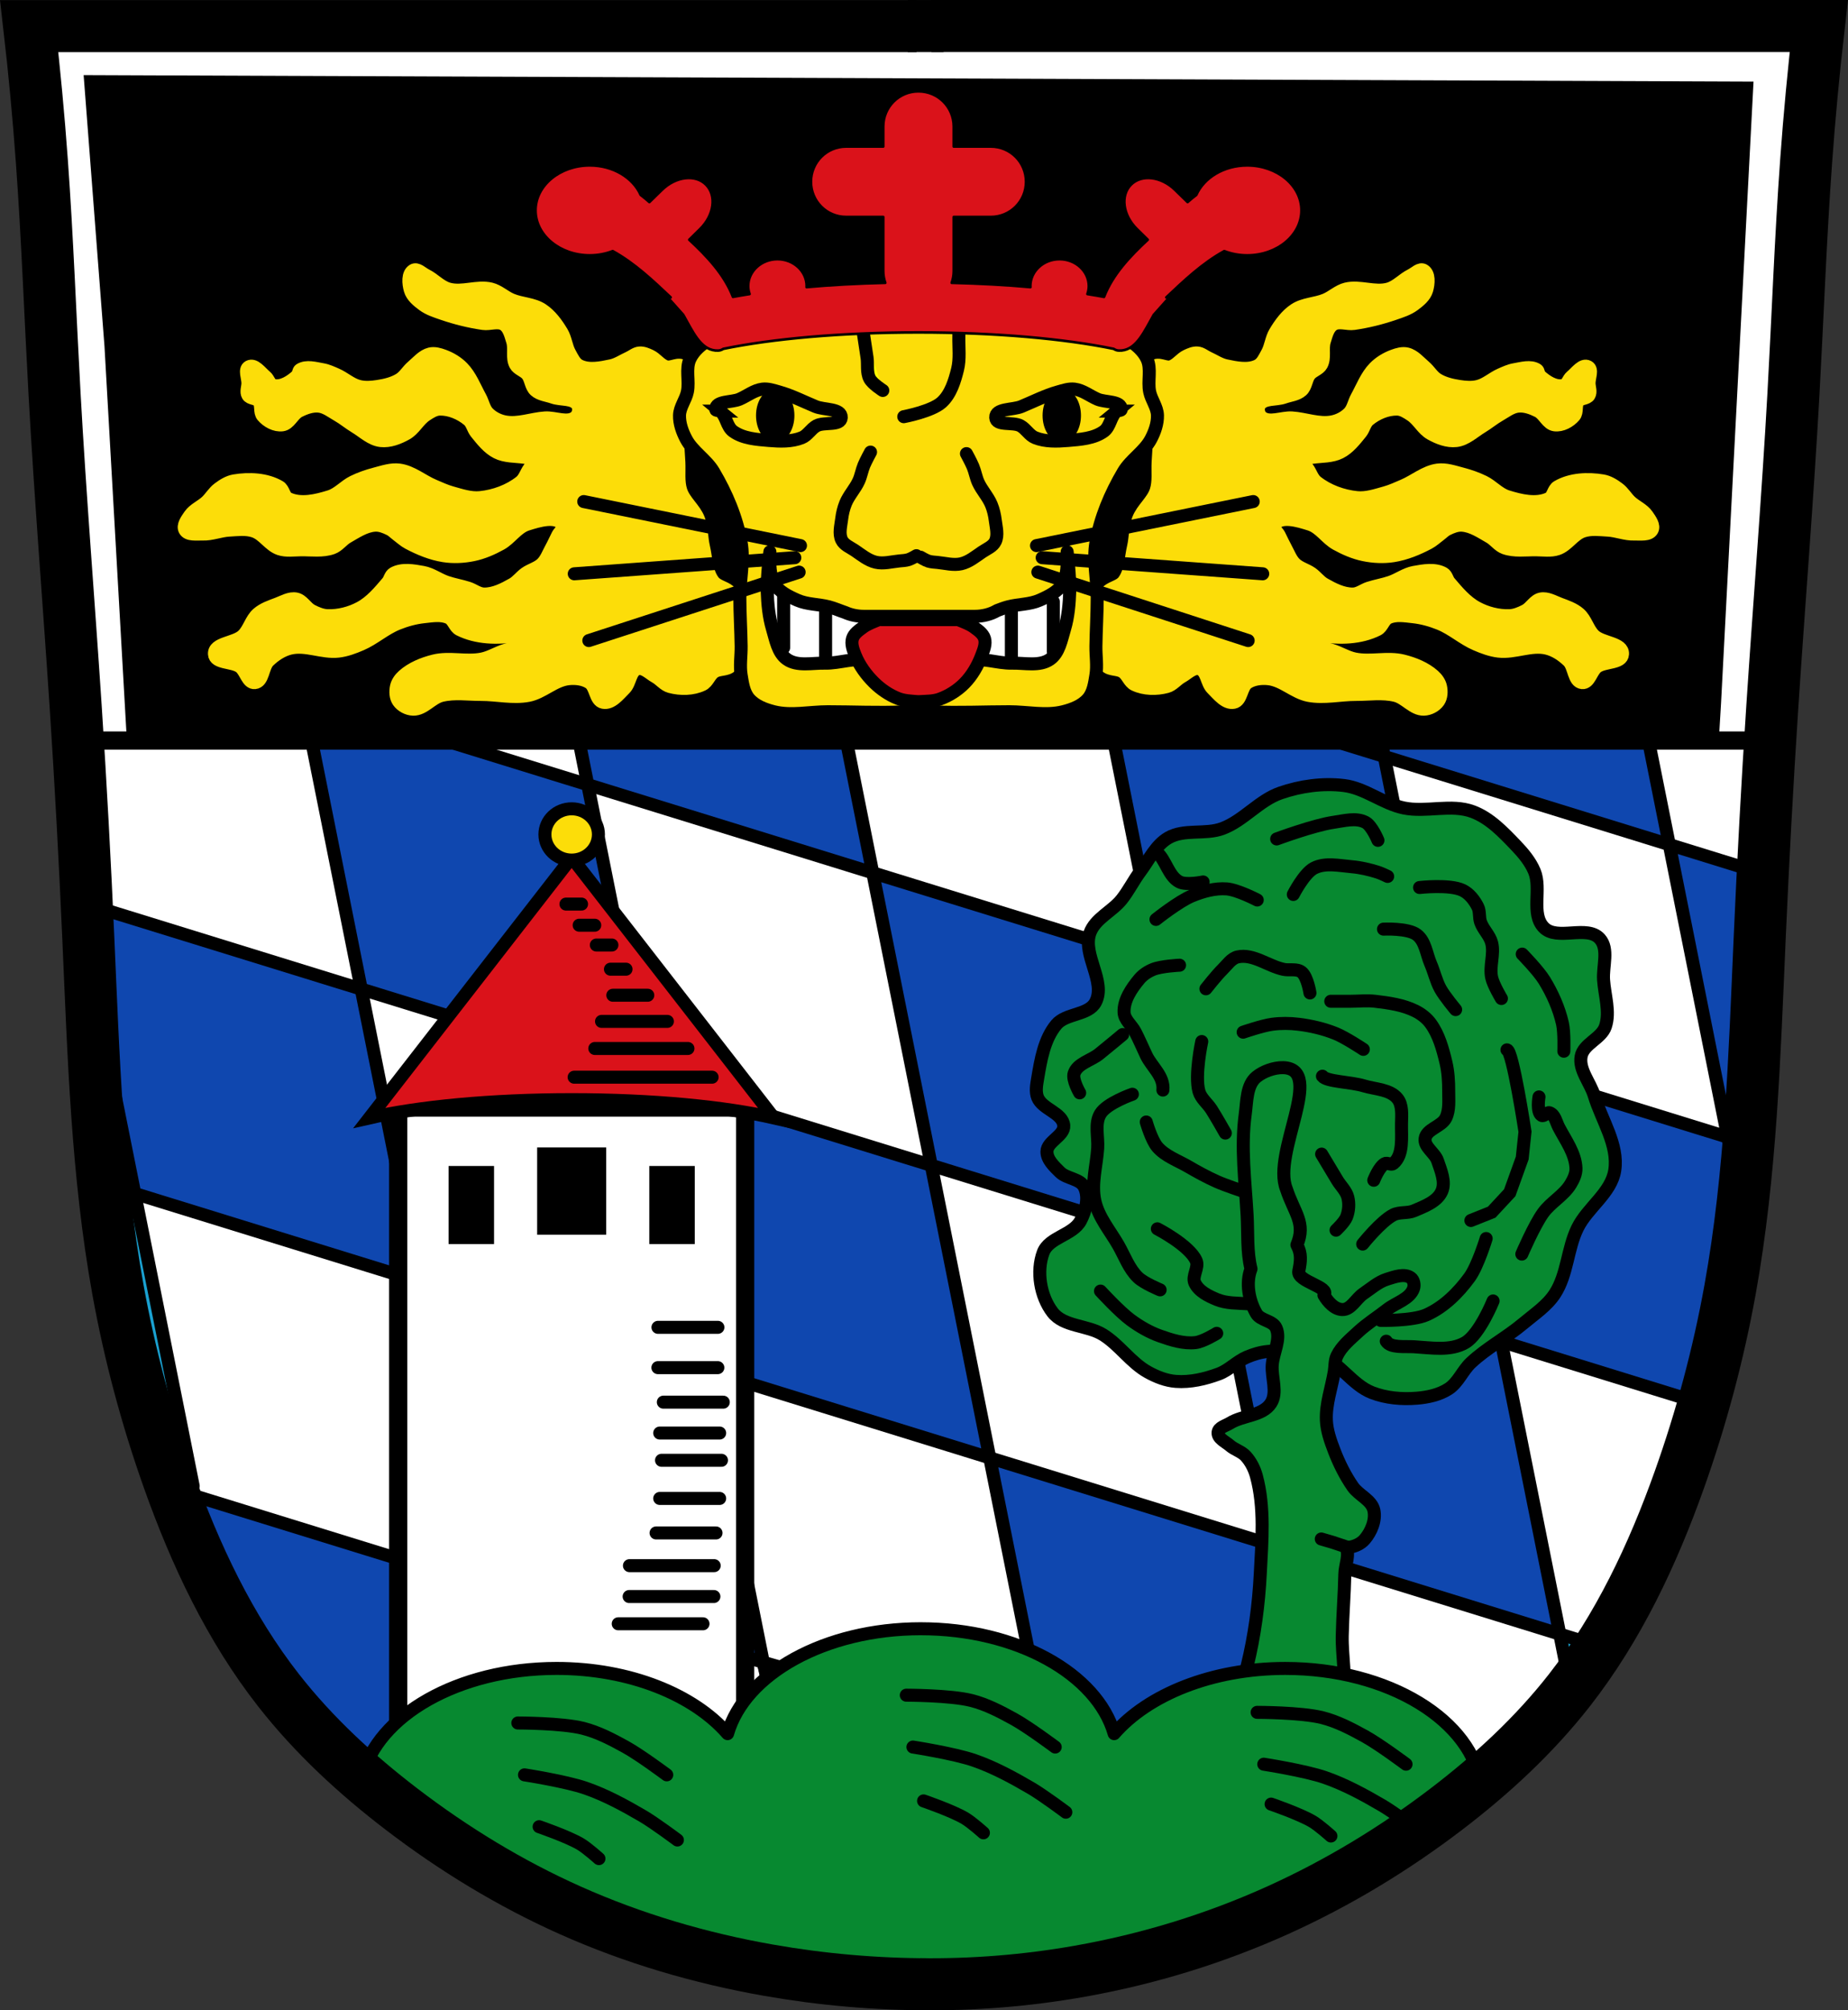 <?xml version="1.0" encoding="UTF-8" standalone="no"?>
<!-- Created with Inkscape (http://www.inkscape.org/) -->

<svg
   width="710.213"
   height="772.541"
   id="svg11812"
   version="1.1"
   inkscape:version="1.2.2 (732a01da63, 2022-12-09, custom)"
   sodipodi:docname="wappen_burglengenfeld.svg"
   xmlns:inkscape="http://www.inkscape.org/namespaces/inkscape"
   xmlns:sodipodi="http://sodipodi.sourceforge.net/DTD/sodipodi-0.dtd"
   xmlns="http://www.w3.org/2000/svg"
   xmlns:svg="http://www.w3.org/2000/svg"
   xmlns:rdf="http://www.w3.org/1999/02/22-rdf-syntax-ns#"
   xmlns:cc="http://creativecommons.org/ns#"
   xmlns:dc="http://purl.org/dc/elements/1.1/">
  <rect width="100%" height="100%" fill="#333333" stroke="none"/>
  <defs
     id="defs11814">
    <inkscape:path-effect
       is_visible="true"
       id="path-effect3875"
       effect="spiro"
       lpeversion="0" />
    <inkscape:path-effect
       is_visible="true"
       id="path-effect3875-7"
       effect="spiro"
       lpeversion="0" />
    <inkscape:path-effect
       is_visible="true"
       id="path-effect3904"
       effect="spiro"
       lpeversion="0" />
  </defs>
  <sodipodi:namedview
     id="base"
     pagecolor="#ffffff"
     bordercolor="#666666"
     borderopacity="1.0"
     inkscape:pageopacity="0.0"
     inkscape:pageshadow="2"
     inkscape:zoom="0.68345847"
     inkscape:cx="355.54465"
     inkscape:cy="384.80758"
     inkscape:document-units="px"
     inkscape:current-layer="layer1"
     showgrid="false"
     inkscape:window-width="1920"
     inkscape:window-height="1025"
     inkscape:window-x="0"
     inkscape:window-y="0"
     inkscape:window-maximized="1"
     inkscape:snap-midpoints="true"
     inkscape:snap-smooth-nodes="true"
     inkscape:object-nodes="true"
     inkscape:snap-nodes="true"
     showguides="true"
     inkscape:guide-bbox="true"
     fit-margin-top="0"
     fit-margin-left="0"
     fit-margin-right="0"
     fit-margin-bottom="0"
     inkscape:showpageshadow="2"
     inkscape:pagecheckerboard="0"
     inkscape:deskcolor="#d1d1d1" />
  <g
     inkscape:label="Ebene 1"
     inkscape:groupmode="layer"
     id="layer1"
     transform="translate(-26.783,-94.308)">
    <path
       style="fill:#ffffff;stroke:#000000;stroke-width:1px;stroke-linecap:butt;stroke-linejoin:miter;stroke-opacity:1"
       d="m 42.07,99.708 685.212,2.679 -13.396,255.866 -10.047,170.801 -18.085,111.188 -30.141,72.339 -46.217,57.603 -77.028,52.245 -83.726,27.462 -81.716,4.019 L 287.889,837.165 226.267,812.382 166.654,772.193 121.107,720.618 90.966,641.581 69.532,540.44 62.834,425.234 50.777,212.905 Z"
       id="path3067"
       inkscape:connector-curvature="0" />
    <path
       style="fill:none;stroke:#000000;stroke-width:5;stroke-linecap:round;stroke-linejoin:miter;stroke-miterlimit:4;stroke-dasharray:none;stroke-opacity:1"
       d="m 292.11,638.801 5.64,21.444"
       id="path16589"
       inkscape:connector-curvature="0"
       transform="translate(28.001,94.308)" />
    <path
       style="fill:#0f47af;fill-opacity:1;stroke:#000000;stroke-width:5;stroke-linecap:butt;stroke-linejoin:round;stroke-miterlimit:4;stroke-dasharray:none;stroke-opacity:1"
       d="m 362.192,429.708 22.484,112.421 109.533,33.863 -22.484,-112.421 z"
       id="path40197"
       inkscape:connector-curvature="0" />
    <path
       style="fill:#0f47af;fill-opacity:1;stroke:#000000;stroke-width:5;stroke-linecap:butt;stroke-linejoin:round;stroke-miterlimit:4;stroke-dasharray:none;stroke-opacity:1"
       d="M 494.208,575.993 516.693,688.414 626.225,722.277 603.741,609.856 Z"
       id="path40197-6"
       inkscape:connector-curvature="0" />
    <path
       style="fill:#0f47af;fill-opacity:1;stroke:#000000;stroke-width:5;stroke-linecap:butt;stroke-linejoin:round;stroke-miterlimit:4;stroke-dasharray:none;stroke-opacity:1"
       d="m 581.25,497.438 22.5,112.406 77.406,23.938 6.469,-24.688 8.656,-50.281 -5.5,-27.5 z"
       id="path40197-1"
       inkscape:connector-curvature="0" />
    <path
       style="fill:#0f47af;fill-opacity:1;stroke:#000000;stroke-width:5;stroke-linecap:butt;stroke-linejoin:round;stroke-miterlimit:4;stroke-dasharray:none;stroke-opacity:1"
       d="M 449.24,351.15 471.724,463.572 581.257,497.435 558.773,385.013 Z"
       id="path40197-8"
       inkscape:connector-curvature="0" />
    <path
       style="fill:#0f47af;fill-opacity:1;stroke:#000000;stroke-width:5;stroke-linecap:butt;stroke-linejoin:round;stroke-miterlimit:4;stroke-dasharray:none;stroke-opacity:1"
       d="M 230.175,283.424 252.659,395.845 362.192,429.708 339.707,317.287 Z"
       id="path40197-9"
       inkscape:connector-curvature="0" />
    <path
       style="fill:#0f47af;fill-opacity:1;stroke:#000000;stroke-width:5;stroke-linecap:butt;stroke-linejoin:round;stroke-miterlimit:4;stroke-dasharray:none;stroke-opacity:1"
       d="M 536.288,272.592 558.773,385.013 668.305,418.876 645.821,306.455 Z"
       id="path40197-84"
       inkscape:connector-curvature="0" />
    <path
       style="fill:#0f47af;fill-opacity:1;stroke:#000000;stroke-width:5;stroke-linecap:butt;stroke-linejoin:round;stroke-miterlimit:4;stroke-dasharray:none;stroke-opacity:1"
       d="M 143.126,361.982 165.61,474.404 275.143,508.267 252.659,395.845 Z"
       id="path40197-14"
       inkscape:connector-curvature="0" />
    <path
       style="fill:#0f47af;fill-opacity:1;stroke:#000000;stroke-width:5;stroke-linecap:butt;stroke-linejoin:round;stroke-miterlimit:4;stroke-dasharray:none;stroke-opacity:1"
       d="M 56.078,440.541 78.562,552.962 188.095,586.825 165.61,474.404 Z"
       id="path40197-3"
       inkscape:connector-curvature="0" />
    <path
       style="fill:#0f47af;fill-opacity:1;stroke:#000000;stroke-width:5;stroke-linecap:butt;stroke-linejoin:round;stroke-miterlimit:4;stroke-dasharray:none;stroke-opacity:1"
       d="M 275.143,508.267 297.627,620.688 407.16,654.551 384.676,542.13 Z"
       id="path40197-98"
       inkscape:connector-curvature="0" />
    <path
       style="fill:#0f47af;fill-opacity:1;stroke:#000000;stroke-width:5;stroke-linecap:butt;stroke-linejoin:round;stroke-miterlimit:4;stroke-dasharray:none;stroke-opacity:1"
       d="M 188.095,586.825 210.579,699.246 320.112,733.11 297.627,620.688 Z"
       id="path40197-80"
       inkscape:connector-curvature="0" />
    <path
       style="fill:#0f47af;fill-opacity:1;stroke:#000000;stroke-width:5;stroke-linecap:butt;stroke-linejoin:round;stroke-miterlimit:4;stroke-dasharray:none;stroke-opacity:1"
       d="m 407.16,654.551 22.484,112.421 109.533,33.863 -22.484,-112.421 z"
       id="path40197-87"
       inkscape:connector-curvature="0" />
    <path
       style="fill:#0f47af;fill-opacity:1;stroke:#000000;stroke-width:5;stroke-linecap:butt;stroke-linejoin:round;stroke-miterlimit:4;stroke-dasharray:none;stroke-opacity:1"
       d="m 101.031,668.982 8.5,42.469 19.312,26.625 27.625,28.625 34.312,34.156 -2.406,0.594 44.688,13.812 -22.469,-112.406 z"
       id="path40197-7"
       inkscape:connector-curvature="0" />
    <path
       style="fill:#1aa1d1;fill-opacity:1;stroke:#000000;stroke-width:5;stroke-linecap:butt;stroke-linejoin:round;stroke-miterlimit:4;stroke-dasharray:none;stroke-opacity:1"
       d="M 320.112,733.11 345.25,844.25 393.062,859.031 427,857.375 l 22.594,-5.25 -17.281,-86.438 z"
       id="path40197-10-4"
       inkscape:connector-curvature="0"
       sodipodi:nodetypes="ccccccc" />
    <rect
       style="fill:#ffffff;fill-opacity:1;stroke:#000000;stroke-width:7;stroke-linecap:round;stroke-linejoin:miter;stroke-miterlimit:4;stroke-dasharray:none;stroke-dashoffset:0;stroke-opacity:1"
       id="rect40395"
       width="133.338"
       height="245.732"
       x="179.815"
       y="519.921" />
    <rect
       style="fill:#000000;stroke:#000000;stroke-width:7;stroke-linecap:round;stroke-linejoin:miter;stroke-miterlimit:4;stroke-dasharray:none;stroke-dashoffset:0;stroke-opacity:1"
       id="rect40397"
       width="19.547"
       height="26.528"
       x="236.711"
       y="538.77" />
    <rect
       style="fill:#000000;stroke:#000000;stroke-width:7;stroke-linecap:round;stroke-linejoin:miter;stroke-miterlimit:4;stroke-dasharray:none;stroke-dashoffset:0;stroke-opacity:1"
       id="rect40397-9"
       width="10.472"
       height="23.001"
       x="202.678"
       y="545.884" />
    <rect
       style="fill:#000000;stroke:#000000;stroke-width:7;stroke-linecap:round;stroke-linejoin:miter;stroke-miterlimit:4;stroke-dasharray:none;stroke-dashoffset:0;stroke-opacity:1"
       id="rect40397-9-6"
       width="10.472"
       height="23.001"
       x="279.819"
       y="545.884" />
    <path
       style="fill:none;stroke:#000000;stroke-width:5;stroke-linecap:round;stroke-linejoin:miter;stroke-miterlimit:4;stroke-dasharray:none;stroke-opacity:1"
       d="m 279.644,604.392 h 23.037"
       id="path40441"
       inkscape:connector-curvature="0" />
    <path
       style="fill:none;stroke:#000000;stroke-width:5;stroke-linecap:round;stroke-linejoin:miter;stroke-miterlimit:4;stroke-dasharray:none;stroke-opacity:1"
       d="m 279.62,619.883 h 23.037"
       id="path40441-5"
       inkscape:connector-curvature="0" />
    <path
       style="fill:none;stroke:#000000;stroke-width:5;stroke-linecap:round;stroke-linejoin:miter;stroke-miterlimit:4;stroke-dasharray:none;stroke-opacity:1"
       d="m 281.715,633.147 h 23.037"
       id="path40441-1"
       inkscape:connector-curvature="0" />
    <path
       style="fill:none;stroke:#000000;stroke-width:5;stroke-linecap:round;stroke-linejoin:miter;stroke-miterlimit:4;stroke-dasharray:none;stroke-opacity:1"
       d="m 280.319,645.015 h 23.037"
       id="path40441-0"
       inkscape:connector-curvature="0" />
    <path
       style="fill:none;stroke:#000000;stroke-width:5;stroke-linecap:round;stroke-linejoin:miter;stroke-miterlimit:4;stroke-dasharray:none;stroke-opacity:1"
       d="m 281.017,655.487 h 23.037"
       id="path40441-9"
       inkscape:connector-curvature="0" />
    <path
       style="fill:none;stroke:#000000;stroke-width:5;stroke-linecap:round;stroke-linejoin:miter;stroke-miterlimit:4;stroke-dasharray:none;stroke-opacity:1"
       d="m 280.319,670.147 h 23.037"
       id="path40441-96"
       inkscape:connector-curvature="0" />
    <path
       style="fill:none;stroke:#000000;stroke-width:5;stroke-linecap:round;stroke-linejoin:miter;stroke-miterlimit:4;stroke-dasharray:none;stroke-opacity:1"
       d="m 278.922,683.411 h 23.037"
       id="path40441-8"
       inkscape:connector-curvature="0" />
    <path
       style="fill:none;stroke:#000000;stroke-width:5;stroke-linecap:round;stroke-linejoin:miter;stroke-miterlimit:4;stroke-dasharray:none;stroke-opacity:1"
       d="m 268.686,695.976 h 32.575"
       id="path40441-3"
       inkscape:connector-curvature="0" />
    <path
       style="fill:none;stroke:#000000;stroke-width:5;stroke-linecap:round;stroke-linejoin:miter;stroke-miterlimit:4;stroke-dasharray:none;stroke-opacity:1"
       d="m 268.569,707.844 h 32.575"
       id="path40441-3-4"
       inkscape:connector-curvature="0" />
    <path
       style="fill:none;stroke:#000000;stroke-width:5;stroke-linecap:round;stroke-linejoin:miter;stroke-miterlimit:4;stroke-dasharray:none;stroke-opacity:1"
       d="m 264.38,718.316 h 32.575"
       id="path40441-3-8"
       inkscape:connector-curvature="0" />
    <path
       style="fill:#078930;fill-opacity:1;stroke:#000000;stroke-width:5;stroke-linecap:round;stroke-linejoin:miter;stroke-miterlimit:4;stroke-dasharray:none;stroke-opacity:1"
       d="m 533.942,615.119 c -6.319,-2.277 -13.414,-2.089 -20.099,-1.436 -2.715,0.266 -5.387,1.083 -7.896,2.154 -3.85,1.643 -6.845,5 -10.768,6.461 -5.235,1.948 -10.94,3.289 -16.51,2.871 -3.773,-0.283 -7.462,-1.748 -10.768,-3.589 -6.53,-3.638 -10.881,-10.408 -17.228,-14.357 -6.003,-3.734 -15.082,-3.002 -19.382,-8.614 -4.713,-6.152 -6.288,-15.706 -3.589,-22.971 2.187,-5.888 11.409,-6.657 14.357,-12.203 2.034,-3.827 3.337,-9.027 1.436,-12.921 -1.603,-3.282 -6.73,-3.18 -9.332,-5.743 -2.223,-2.189 -5.032,-4.776 -5.025,-7.896 0.009,-3.982 6.818,-6.083 6.461,-10.05 -0.44,-4.89 -8.249,-6.2 -10.05,-10.768 -0.877,-2.226 -0.395,-4.818 0,-7.178 1.213,-7.239 2.496,-15.165 7.178,-20.817 3.692,-4.457 12.375,-3.495 15.075,-8.614 4.144,-7.856 -5.099,-18.18 -2.154,-26.56 1.964,-5.589 8.513,-8.286 12.203,-12.921 2.687,-3.375 4.598,-7.311 7.178,-10.768 3.354,-4.492 5.912,-10.119 10.768,-12.921 6.099,-3.519 14.228,-1.107 20.817,-3.589 8.141,-3.067 14.032,-10.791 22.253,-13.639 7.74,-2.681 16.275,-3.859 24.406,-2.871 8.118,0.986 14.967,6.938 22.971,8.614 8.678,1.817 18.259,-1.68 26.56,1.436 6.543,2.455 11.678,7.872 16.51,12.921 2.847,2.974 5.603,6.246 7.178,10.05 2.785,6.723 -1.473,16.307 3.589,21.535 5.092,5.259 16.642,-1.138 21.535,4.307 3.533,3.932 1.091,10.518 1.436,15.792 0.391,5.974 2.608,12.265 0.718,17.946 -1.557,4.681 -8.447,6.632 -9.332,11.485 -0.95,5.211 3.485,10.007 5.025,15.075 2.887,9.497 9.402,18.902 7.896,28.713 -1.339,8.725 -10.504,14.311 -14.357,22.253 -3.864,7.966 -3.814,17.685 -8.614,25.124 -3.028,4.694 -7.928,7.89 -12.203,11.485 -6.409,5.391 -13.988,9.349 -20.099,15.075 -3.22,3.017 -4.909,7.654 -8.614,10.05 -3.56,2.303 -7.977,3.247 -12.203,3.589 -5.768,0.467 -11.837,-0.048 -17.228,-2.154 -7.669,-2.995 -12.353,-11.566 -20.099,-14.357 z"
       id="path72762"
       inkscape:connector-curvature="0"
       sodipodi:nodetypes="aaaaaaaaaaaaaaaaaaaaaaaaaaaaaaaaaaaaaaaaaaaa" />
    <path
       style="fill:none;stroke:#000000;stroke-width:5;stroke-linecap:round;stroke-linejoin:miter;stroke-miterlimit:4;stroke-dasharray:none;stroke-opacity:1"
       d="m 471.57,566.535 c 0,0 12.36,6.358 14.929,12.263 1.137,2.613 -1.727,5.944 -0.533,8.531 1.49,3.227 5.243,5.048 8.531,6.398 3.651,1.498 7.793,1.332 11.73,1.6 1.596,0.108 4.799,0 4.799,0"
       id="path72786"
       inkscape:connector-curvature="0"
       sodipodi:nodetypes="caaaac" />
    <path
       style="fill:#078930;fill-opacity:1;stroke:#000000;stroke-width:5;stroke-linecap:butt;stroke-linejoin:round;stroke-miterlimit:4;stroke-dasharray:none;stroke-opacity:1"
       d="m 519.938,504.594 c -3.61,-0.078 -7.723,1.472 -10.281,3.562 -3.869,3.161 -3.633,9.394 -4.312,14.344 -1.758,12.803 -0.005,25.878 0.719,38.781 0.386,6.879 -0.143,14.002 1.5,20.656 -2.075,5.374 -0.837,12.18 2.062,17.156 1.584,2.719 6.323,2.683 7.594,5.562 1.924,4.359 -1.164,9.466 -1.5,14.219 -0.346,4.897 2.148,10.605 -0.531,14.719 -3.18,4.883 -10.769,4.55 -15.719,7.625 -1.639,1.018 -4.392,1.641 -4.562,3.562 -0.201,2.267 2.841,3.574 4.562,5.062 1.846,1.596 4.455,2.255 6.094,4.062 1.932,2.131 3.308,4.849 4.062,7.625 3.285,12.093 2.135,25.048 1.5,37.562 -0.606,11.949 -2.198,23.915 -5.062,35.531 -1.935,7.846 -8.125,22.844 -8.125,22.844 L 535,763.031 c 0,0 6.325,-10.413 7.625,-16.25 1.729,-7.762 -0.169,-15.893 0,-23.844 0.169,-7.958 0.831,-15.886 1,-23.844 0.07,-3.307 1.978,-7.353 0.406,-10.094 0.395,-0.002 0.778,-0.016 1.125,-0.062 2.25,-0.301 4.618,-1.337 6.094,-3.062 2.539,-2.968 4.343,-7.335 3.531,-11.156 -0.847,-3.986 -5.816,-5.768 -8.125,-9.125 -2.916,-4.24 -5.248,-8.915 -7.094,-13.719 -1.442,-3.754 -2.841,-7.67 -3.031,-11.688 -0.299,-6.335 2.002,-12.523 3.031,-18.781 0.334,-2.031 0.144,-4.205 1.031,-6.062 1.757,-3.676 5.115,-6.376 8.094,-9.156 3.439,-3.21 7.49,-5.717 11.188,-8.625 3.407,-2.679 8.77,-4.019 10.156,-8.125 0.446,-1.322 0.092,-3.235 -1.031,-4.062 -2.455,-1.81 -6.213,-0.407 -9.125,0.5 -3.408,1.062 -6.202,3.59 -9.156,5.594 -2.8,1.9 -4.712,6.213 -8.094,6.094 -2.96,-0.104 -5.428,-2.844 -7.031,-5.531 2.643,-3.13 -10.488,-5.23 -9.673,-9.237 0.764,-3.759 1.142,-6.72 -0.719,-10.075 3.576,-8.441 -1.085,-12.359 -4.046,-21.501 -5.612,-13.784 15.147,-46.098 -1.219,-46.625 z"
       id="path72760"
       inkscape:connector-curvature="0"
       sodipodi:nodetypes="cssscsssssssssssccssccssssssssssssssscsccc" />
    <path
       style="fill:#078930;fill-opacity:1;stroke:#000000;stroke-width:5;stroke-linecap:round;stroke-linejoin:round;stroke-miterlimit:4;stroke-dasharray:none;stroke-dashoffset:0;stroke-opacity:1"
       d="m 380.688,720.219 c -36.947,0 -67.672,17.356 -74.281,40.312 -13.017,-14.964 -37.556,-25.062 -65.719,-25.062 -37.771,0 -69.099,18.128 -74.75,41.844 l 24.844,19.938 36.125,20.25 51.312,23.844 53.5,13.719 52.031,4.344 44.781,-5.062 47.719,-11.562 c 0,0 10.58,-3.28 21.969,-7.062 v -3.375 c 2.182,0.445 4.397,0.807 6.656,1.125 10.912,-3.735 20.897,-7.462 21.219,-8.75 0.723,-2.891 44.812,-26.75 44.812,-26.75 l 25.156,-16.938 c -3.108,-25.504 -35.631,-45.562 -75.344,-45.562 -28.168,0 -52.735,10.093 -65.75,25.062 -6.609,-22.956 -37.334,-40.312 -74.281,-40.312 z"
       id="path36685"
       inkscape:connector-curvature="0" />
    <path
       style="fill:#000000;stroke:#ffffff;stroke-width:5;stroke-linecap:round;stroke-linejoin:miter;stroke-miterlimit:4;stroke-dasharray:none;stroke-opacity:1"
       d="M 56.225,120.656 64.444,227.562 73.037,378.906 H 689.85 l 0.844,-14.062 12.625,-241.656 z"
       id="path3067-5"
       inkscape:connector-curvature="0" />
    <path
       style="fill:none;stroke:#000000;stroke-width:20;stroke-linecap:butt;stroke-linejoin:miter;stroke-miterlimit:4;stroke-dasharray:none;stroke-opacity:1"
       d="m 375.627,104.324 h 13.789"
       id="path3902"
       inkscape:path-effect="#path-effect3904"
       inkscape:original-d="m 375.62694,104.32404 h 13.78881"
       inkscape:connector-curvature="0" />
    <path
       style="fill:none;stroke:#000000;stroke-width:7;stroke-linecap:round;stroke-linejoin:miter;stroke-miterlimit:4;stroke-dasharray:none;stroke-opacity:1"
       d="M 705.956,378.908 H 53.735"
       id="path3069"
       inkscape:connector-curvature="0" />
    <path
       style="fill:#1aa1d1;fill-opacity:1;stroke:#000000;stroke-width:5;stroke-linecap:butt;stroke-linejoin:round;stroke-miterlimit:4;stroke-dasharray:none;stroke-opacity:1"
       d="m 65.781,549.031 3.812,29.938 11.844,44.438 12.625,39.812 6.969,2.156 L 78.562,552.969 Z"
       id="path40197-837"
       inkscape:connector-curvature="0" />
    <path
       style="fill:none;stroke:#000000;stroke-width:20;stroke-linecap:butt;stroke-linejoin:miter;stroke-miterlimit:4;stroke-dasharray:none;stroke-opacity:1"
       d="m 384.082,856.85 c -20.737,-0.002 -41.474,-1.812 -61.899,-5.401 -26.241,-4.611 -51.999,-12.178 -76.323,-23.05 C 222.871,818.124 201.225,804.928 181.22,789.635 163.738,776.273 147.425,761.232 133.864,743.904 115.025,719.829 101.832,691.774 91.59,662.971 83.134,639.192 76.584,614.733 72.103,589.896 64.092,545.488 62.729,500.193 60.736,455.112 c -1.317,-29.787 -2.918,-59.562 -4.872,-89.314 -2.63,-40.062 -5.899,-80.082 -8.119,-120.169 -1.649,-29.771 -2.719,-59.576 -4.872,-89.314 -1.256,-17.353 -2.88,-34.68 -4.872,-51.965 57.378,-1e-5 114.756,-1e-5 172.133,-1e-5 56.295,0 112.59,0 168.886,1e-5"
       id="path3873"
       inkscape:path-effect="#path-effect3875"
       inkscape:original-d="m 384.08231,856.84993 c 0,0 -41.56064,-1.48631 -61.89852,-5.40119 -26.09688,-5.02344 -52.02181,-12.2925 -76.32326,-23.04989 C 222.88662,818.22911 201.1588,804.92151 181.21987,789.63547 163.80451,776.2841 147.00602,761.47745 133.86404,743.90354 115.63663,719.52923 102.624,691.33677 91.5901,662.97133 82.45086,639.47659 76.42723,614.73198 72.10331,589.89587 64.37001,545.47665 63.85874,500.09135 60.73602,455.11224 58.671,425.36809 57.6813,395.55811 55.86432,365.79778 53.41771,325.72489 50.19144,285.70213 47.74483,245.62924 c -1.81698,-29.76032 -2.66782,-59.58028 -4.8717,-89.31445 -1.28597,-17.34995 -4.8717,-51.96477 -4.8717,-51.96477 0,0 115.28816,-0.80646 172.13331,-1e-5 56.84516,0.80646 168.88552,1e-5 168.88552,1e-5"
       inkscape:connector-curvature="0"
       sodipodi:nodetypes="caaaaaaaaaaczc" />
    <path
       style="fill:#1aa1d1;fill-opacity:1;stroke:#000000;stroke-width:5;stroke-linecap:butt;stroke-linejoin:round;stroke-miterlimit:4;stroke-dasharray:none;stroke-opacity:1"
       d="m 626.219,722.281 4.562,22.875 3.531,-3.781 8.188,-14.062 z"
       id="path40197-10"
       inkscape:connector-curvature="0" />
    <path
       style="fill:#0f47af;fill-opacity:1;stroke:#000000;stroke-width:5;stroke-linecap:butt;stroke-linejoin:round;stroke-miterlimit:4;stroke-dasharray:none;stroke-opacity:1"
       d="m 668.312,418.875 22.469,112.438 8.906,2.75 3.75,-27.156 L 706.875,459.5 v -28.688 z"
       id="path40197-83"
       inkscape:connector-curvature="0" />
    <path
       style="fill:none;stroke:#000000;stroke-width:20;stroke-linecap:butt;stroke-linejoin:miter;stroke-miterlimit:4;stroke-dasharray:none;stroke-opacity:1"
       d="m 380.229,856.816 c 20.484,0.282 40.994,-1.366 61.17,-4.915 26.352,-4.636 52.138,-12.525 76.521,-23.543 22.944,-10.369 44.621,-23.494 64.641,-38.763 17.496,-13.345 33.8,-28.399 47.356,-45.732 18.831,-24.08 32.03,-52.131 42.274,-80.932 8.458,-23.778 15.007,-48.239 19.487,-73.075 8.01,-44.408 9.374,-89.703 11.367,-134.784 1.317,-29.787 2.918,-59.562 4.872,-89.314 2.63,-40.062 5.899,-80.082 8.119,-120.169 1.649,-29.771 2.719,-59.576 4.872,-89.314 1.256,-17.353 2.88,-34.68 4.872,-51.965 -57.378,-1e-5 -114.756,-1e-5 -172.133,-1e-5 -56.295,0 -112.59,0 -168.886,1e-5"
       id="path3873-1"
       inkscape:path-effect="#path-effect3875-7"
       inkscape:original-d="m 380.22854,856.81613 c 0,0 41.07969,-1.06561 61.16981,-4.91545 26.20997,-5.02257 52.14589,-12.67782 76.52065,-23.54336 22.94745,-10.22929 44.70173,-23.47734 64.64066,-38.76338 17.41536,-13.35137 34.21385,-28.15802 47.35583,-45.73193 18.22741,-24.37431 31.24004,-52.56677 42.27394,-80.93221 9.13924,-23.49474 15.16287,-48.23935 19.48679,-73.07546 7.7333,-44.41922 8.24457,-89.80452 11.36729,-134.78363 2.06502,-29.74415 3.05472,-59.55413 4.8717,-89.31446 2.44661,-40.07289 5.67288,-80.09565 8.11949,-120.16854 1.81698,-29.76032 2.66782,-59.58028 4.8717,-89.31445 1.28597,-17.34995 4.8717,-51.96477 4.8717,-51.96477 0,0 -115.28816,-0.80646 -172.13331,-1e-5 -56.84516,0.80646 -168.88552,1e-5 -168.88552,1e-5"
       inkscape:connector-curvature="0"
       sodipodi:nodetypes="caaaaaaaaaaczc" />
    <path
       style="fill:none;stroke:#000000;stroke-width:5;stroke-linecap:round;stroke-linejoin:miter;stroke-miterlimit:4;stroke-dasharray:none;stroke-opacity:1"
       d="m 375.079,745.758 c 0,0 16.919,-0.003 25.039,2.044 5.769,1.454 11.142,4.281 16.352,7.154 5.585,3.08 15.841,10.731 15.841,10.731"
       id="path36725"
       inkscape:connector-curvature="0"
       sodipodi:nodetypes="caac" />
    <path
       style="fill:none;stroke:#000000;stroke-width:5;stroke-linecap:round;stroke-linejoin:miter;stroke-miterlimit:4;stroke-dasharray:none;stroke-opacity:1"
       d="m 377.634,765.688 c 0,0 15.931,2.48 23.506,5.11 7.7,2.674 14.94,6.611 21.973,10.731 4.648,2.723 13.286,9.198 13.286,9.198"
       id="path36727"
       inkscape:connector-curvature="0"
       sodipodi:nodetypes="caac" />
    <path
       style="fill:none;stroke:#000000;stroke-width:5;stroke-linecap:round;stroke-linejoin:miter;stroke-miterlimit:4;stroke-dasharray:none;stroke-opacity:1"
       d="m 381.722,786.383 c 0,0 10.905,3.741 15.841,6.643 2.614,1.537 7.154,5.621 7.154,5.621"
       id="path36729"
       inkscape:connector-curvature="0"
       sodipodi:nodetypes="cac" />
    <path
       style="fill:none;stroke:#000000;stroke-width:5;stroke-linecap:round;stroke-linejoin:miter;stroke-miterlimit:4;stroke-dasharray:none;stroke-opacity:1"
       d="m 225.794,756.44 c 0,0 16.919,-0.003 25.039,2.044 5.769,1.454 11.142,4.281 16.352,7.154 5.585,3.08 15.841,10.731 15.841,10.731"
       id="path36725-8"
       inkscape:connector-curvature="0"
       sodipodi:nodetypes="caac" />
    <path
       style="fill:none;stroke:#000000;stroke-width:5;stroke-linecap:round;stroke-linejoin:miter;stroke-miterlimit:4;stroke-dasharray:none;stroke-opacity:1"
       d="m 228.349,776.369 c 0,0 15.931,2.48 23.506,5.11 7.7,2.674 14.94,6.611 21.973,10.731 4.648,2.723 13.286,9.198 13.286,9.198"
       id="path36727-3"
       inkscape:connector-curvature="0"
       sodipodi:nodetypes="caac" />
    <path
       style="fill:none;stroke:#000000;stroke-width:5;stroke-linecap:round;stroke-linejoin:miter;stroke-miterlimit:4;stroke-dasharray:none;stroke-opacity:1"
       d="m 233.97,796.298 c 0,0 10.905,3.741 15.841,6.643 2.614,1.537 7.154,5.621 7.154,5.621"
       id="path36729-5"
       inkscape:connector-curvature="0"
       sodipodi:nodetypes="cac" />
    <path
       style="fill:none;stroke:#000000;stroke-width:5;stroke-linecap:round;stroke-linejoin:miter;stroke-miterlimit:4;stroke-dasharray:none;stroke-opacity:1"
       d="m 509.913,752.352 c 0,0 16.919,-0.003 25.039,2.044 5.769,1.454 11.142,4.281 16.352,7.154 5.585,3.08 15.841,10.731 15.841,10.731"
       id="path36725-2"
       inkscape:connector-curvature="0"
       sodipodi:nodetypes="caac" />
    <path
       style="fill:none;stroke:#000000;stroke-width:5;stroke-linecap:round;stroke-linejoin:miter;stroke-miterlimit:4;stroke-dasharray:none;stroke-opacity:1"
       d="m 512.468,772.281 c 0,0 15.931,2.48 23.506,5.11 7.7,2.674 14.94,6.611 21.973,10.731 4.648,2.723 13.286,9.198 13.286,9.198"
       id="path36727-0"
       inkscape:connector-curvature="0"
       sodipodi:nodetypes="caac" />
    <path
       style="fill:none;stroke:#000000;stroke-width:5;stroke-linecap:round;stroke-linejoin:miter;stroke-miterlimit:4;stroke-dasharray:none;stroke-opacity:1"
       d="m 515.279,787.611 c 0,0 10.905,3.741 15.841,6.643 2.614,1.537 7.154,5.621 7.154,5.621"
       id="path36729-1"
       inkscape:connector-curvature="0"
       sodipodi:nodetypes="cac" />
    <path
       style="fill:#da121a;fill-opacity:1;stroke:#000000;stroke-width:5;stroke-linecap:round;stroke-linejoin:miter;stroke-miterlimit:4;stroke-dasharray:none;stroke-dashoffset:0;stroke-opacity:1"
       d="m 246.484,423.827 -77.75,100.094 c 18.816,-4.302 46.649,-7.031 77.75,-7.031 31.091,0 58.934,2.731 77.75,7.031 z"
       id="path40586"
       inkscape:connector-curvature="0" />
    <ellipse
       style="fill:#fcdd09;fill-opacity:1;fill-rule:nonzero;stroke:#000000;stroke-width:5;stroke-linecap:round;stroke-linejoin:miter;stroke-miterlimit:4;stroke-dasharray:none;stroke-dashoffset:0;stroke-opacity:1"
       id="path40602"
       transform="translate(-4.298)"
       cx="250.782"
       cy="414.981"
       rx="10.283"
       ry="9.854" />
    <path
       style="fill:none;stroke:#000000;stroke-width:5;stroke-linecap:round;stroke-linejoin:miter;stroke-miterlimit:4;stroke-dasharray:none;stroke-opacity:1"
       d="m 247.432,508.267 h 53.024"
       id="path40584"
       inkscape:connector-curvature="0" />
    <path
       style="fill:none;stroke:#000000;stroke-width:5;stroke-linecap:round;stroke-linejoin:miter;stroke-miterlimit:4;stroke-dasharray:none;stroke-opacity:1"
       d="m 255.376,497.229 h 35.792"
       id="path40584-4"
       inkscape:connector-curvature="0" />
    <path
       style="fill:none;stroke:#000000;stroke-width:5;stroke-linecap:round;stroke-linejoin:miter;stroke-miterlimit:4;stroke-dasharray:none;stroke-opacity:1"
       d="m 257.958,486.821 h 25.314"
       id="path40584-9"
       inkscape:connector-curvature="0" />
    <path
       style="fill:none;stroke:#000000;stroke-width:5;stroke-linecap:round;stroke-linejoin:miter;stroke-miterlimit:4;stroke-dasharray:none;stroke-opacity:1"
       d="m 262.297,476.771 h 13.438"
       id="path40584-92"
       inkscape:connector-curvature="0" />
    <path
       style="fill:none;stroke:#000000;stroke-width:5;stroke-linecap:round;stroke-linejoin:miter;stroke-miterlimit:4;stroke-dasharray:none;stroke-opacity:1"
       d="m 261.389,466.765 h 5.986"
       id="path40584-5"
       inkscape:connector-curvature="0" />
    <path
       style="fill:none;stroke:#000000;stroke-width:5;stroke-linecap:round;stroke-linejoin:miter;stroke-miterlimit:4;stroke-dasharray:none;stroke-opacity:1"
       d="m 255.963,457.476 h 5.986"
       id="path40584-5-3"
       inkscape:connector-curvature="0" />
    <path
       style="fill:none;stroke:#000000;stroke-width:5;stroke-linecap:round;stroke-linejoin:miter;stroke-miterlimit:4;stroke-dasharray:none;stroke-opacity:1"
       d="m 249.365,449.863 h 5.986"
       id="path40584-5-37"
       inkscape:connector-curvature="0" />
    <path
       style="fill:none;stroke:#000000;stroke-width:5;stroke-linecap:round;stroke-linejoin:miter;stroke-miterlimit:4;stroke-dasharray:none;stroke-opacity:1"
       d="m 244.289,441.741 h 5.986"
       id="path40584-5-4"
       inkscape:connector-curvature="0" />
    <path
       style="fill:none;stroke:#000000;stroke-width:5;stroke-linecap:round;stroke-linejoin:miter;stroke-miterlimit:4;stroke-dasharray:none;stroke-opacity:1"
       d="m 550.48,572.399 c 0,0 6.935,-8.702 11.73,-11.197 2.412,-1.255 5.498,-0.531 7.998,-1.6 3.989,-1.706 8.925,-3.489 10.663,-7.464 1.581,-3.615 -0.343,-7.989 -1.6,-11.73 -1.039,-3.093 -5.243,-5.299 -4.799,-8.531 0.513,-3.735 6.374,-4.595 7.998,-7.998 1.462,-3.065 1.05,-6.735 1.066,-10.13 0.019,-3.749 -0.195,-7.55 -1.066,-11.197 -1.243,-5.2 -2.716,-10.608 -5.865,-14.929 -1.488,-2.041 -3.603,-3.674 -5.865,-4.799 -4.748,-2.36 -10.197,-3.106 -15.462,-3.732 -3.177,-0.378 -6.398,0 -9.597,0 -2.488,0 -7.464,0 -7.464,0"
       id="path72768"
       inkscape:connector-curvature="0"
       sodipodi:nodetypes="caaaaaaaaaaaac" />
    <path
       style="fill:none;stroke:#000000;stroke-width:5;stroke-linecap:round;stroke-linejoin:miter;stroke-miterlimit:4;stroke-dasharray:none;stroke-opacity:1"
       d="m 523.821,438.04 c 0,0 4.161,-8.183 7.998,-10.13 4.282,-2.174 9.611,-0.942 14.396,-0.533 3.438,0.294 6.84,1.093 10.13,2.133 1.291,0.408 3.732,1.6 3.732,1.6"
       id="path72770"
       inkscape:connector-curvature="0"
       sodipodi:nodetypes="caaac" />
    <path
       style="fill:none;stroke:#000000;stroke-width:5;stroke-linecap:round;stroke-linejoin:miter;stroke-miterlimit:4;stroke-dasharray:none;stroke-opacity:1"
       d="m 572.34,435.374 c 0,0 11.549,-1.318 16.528,1.066 2.609,1.25 4.578,3.807 5.865,6.398 0.884,1.78 0.413,3.988 1.066,5.865 0.993,2.853 3.533,5.066 4.265,7.998 1.078,4.31 -0.962,8.992 0,13.329 0.637,2.872 3.732,7.998 3.732,7.998"
       id="path72772"
       inkscape:connector-curvature="0"
       sodipodi:nodetypes="caaaaac" />
    <path
       style="fill:none;stroke:#000000;stroke-width:5;stroke-linecap:round;stroke-linejoin:miter;stroke-miterlimit:4;stroke-dasharray:none;stroke-opacity:1"
       d="m 558.477,451.369 c 0,0 9.343,-0.47 12.796,2.133 3.301,2.488 3.693,7.402 5.332,11.197 1.361,3.151 2.081,6.588 3.732,9.597 1.59,2.898 5.865,7.998 5.865,7.998"
       id="path72774"
       inkscape:connector-curvature="0"
       sodipodi:nodetypes="caaac" />
    <path
       style="fill:none;stroke:#000000;stroke-width:5;stroke-linecap:round;stroke-linejoin:miter;stroke-miterlimit:4;stroke-dasharray:none;stroke-opacity:1"
       d="m 559.544,609.722 c 1.6,2.666 7.045,1.922 10.663,2.133 6.586,0.384 14.041,1.746 19.727,-1.6 5.523,-3.25 10.663,-15.995 10.663,-15.995"
       id="path72776"
       inkscape:connector-curvature="0"
       sodipodi:nodetypes="caac" />
    <path
       style="fill:none;stroke:#000000;stroke-width:5;stroke-linecap:round;stroke-linejoin:miter;stroke-miterlimit:4;stroke-dasharray:none;stroke-opacity:1"
       d="m 472.636,589.994 c 0,0 -6.184,-2.532 -8.531,-4.799 -3.441,-3.325 -5.097,-8.104 -7.464,-12.263 -3.186,-5.596 -7.672,-10.774 -9.064,-17.062 -1.462,-6.603 0.619,-13.513 1.066,-20.261 0.295,-4.448 -1.271,-9.534 1.066,-13.329 2.509,-4.075 12.263,-7.464 12.263,-7.464"
       id="path72778"
       inkscape:connector-curvature="0"
       sodipodi:nodetypes="caaaaac" />
    <path
       style="fill:none;stroke:#000000;stroke-width:5;stroke-linecap:round;stroke-linejoin:miter;stroke-miterlimit:4;stroke-dasharray:none;stroke-opacity:1"
       d="m 441.712,514.283 c 0,0 -2.936,-5.005 -2.133,-7.464 1.258,-3.852 6.433,-4.932 9.597,-7.464 3.056,-2.446 9.064,-7.464 9.064,-7.464"
       id="path72780"
       inkscape:connector-curvature="0"
       sodipodi:nodetypes="caac" />
    <path
       style="fill:none;stroke:#000000;stroke-width:5;stroke-linecap:round;stroke-linejoin:miter;stroke-miterlimit:4;stroke-dasharray:none;stroke-opacity:1"
       d="m 473.703,513.217 c 0.533,-5.332 -4.282,-8.878 -6.398,-13.329 -1.433,-3.016 -2.725,-6.101 -4.265,-9.064 -1.322,-2.543 -4.137,-4.602 -4.265,-7.464 -0.21,-4.687 2.86,-9.192 5.865,-12.796 1.389,-1.666 3.32,-2.92 5.332,-3.732 3.17,-1.28 10.13,-1.6 10.13,-1.6"
       id="path72782"
       inkscape:connector-curvature="0"
       sodipodi:nodetypes="caaaaac" />
    <path
       style="fill:none;stroke:#000000;stroke-width:5;stroke-linecap:round;stroke-linejoin:miter;stroke-miterlimit:4;stroke-dasharray:none;stroke-opacity:1"
       d="m 467.305,525.48 c 0,0 1.98,6.945 4.265,9.597 3.025,3.511 7.719,5.143 11.73,7.464 3.647,2.11 7.346,4.156 11.197,5.865 3.289,1.46 10.13,3.732 10.13,3.732"
       id="path72784"
       inkscape:connector-curvature="0"
       sodipodi:nodetypes="caaac" />
    <path
       style="fill:none;stroke:#000000;stroke-width:5;stroke-linecap:round;stroke-linejoin:miter;stroke-miterlimit:4;stroke-dasharray:none;stroke-opacity:1"
       d="m 471.037,447.637 c 0,0 8.752,-6.974 13.863,-9.064 4.194,-1.715 8.811,-3.009 13.329,-2.666 4.149,0.315 11.73,4.265 11.73,4.265"
       id="path72788"
       inkscape:connector-curvature="0"
       sodipodi:nodetypes="caac" />
    <path
       style="fill:none;stroke:#000000;stroke-width:5;stroke-linecap:round;stroke-linejoin:miter;stroke-miterlimit:4;stroke-dasharray:none;stroke-opacity:1"
       d="m 490.231,474.295 c 0,0 4.054,-5.174 6.398,-7.464 1.806,-1.766 3.394,-4.273 5.865,-4.799 5.946,-1.266 11.648,3.535 17.595,4.799 2.287,0.486 5.101,-0.388 6.931,1.066 2.248,1.786 3.199,7.998 3.199,7.998"
       id="path72790"
       inkscape:connector-curvature="0"
       sodipodi:nodetypes="caaaac" />
    <path
       style="fill:none;stroke:#000000;stroke-width:5;stroke-linecap:round;stroke-linejoin:miter;stroke-miterlimit:4;stroke-dasharray:none;stroke-opacity:1"
       d="m 535.018,507.885 c 1.6,2.133 10.755,2.146 15.995,3.732 4.36,1.32 9.901,1.281 12.796,4.799 2.061,2.504 1.663,6.355 1.6,9.597 -0.102,5.262 0.882,12.139 -3.199,15.462 -0.827,0.673 -2.259,-0.503 -3.199,0 -2.26,1.209 -4.265,6.398 -4.265,6.398"
       id="path72792"
       inkscape:connector-curvature="0"
       sodipodi:nodetypes="caaaaac" />
    <path
       style="fill:none;stroke:#000000;stroke-width:5;stroke-linecap:round;stroke-linejoin:miter;stroke-miterlimit:4;stroke-dasharray:none;stroke-opacity:1"
       d="m 517.423,416.713 c 0,0 14.345,-5.321 21.86,-6.398 4.046,-0.58 8.642,-1.897 12.263,0 2.489,1.304 4.799,6.931 4.799,6.931"
       id="path72794"
       inkscape:connector-curvature="0"
       sodipodi:nodetypes="caac" />
    <path
       style="fill:none;stroke:#000000;stroke-width:5;stroke-linecap:round;stroke-linejoin:miter;stroke-miterlimit:4;stroke-dasharray:none;stroke-opacity:1"
       d="m 605.93,497.755 c 2.133,0 6.931,31.457 6.931,31.457 l -1.066,10.13 -4.799,13.329 -6.931,7.464 -7.998,3.199"
       id="path72796"
       inkscape:connector-curvature="0" />
    <path
       style="fill:none;stroke:#000000;stroke-width:5;stroke-linecap:round;stroke-linejoin:miter;stroke-miterlimit:4;stroke-dasharray:none;stroke-opacity:1"
       d="m 557.411,601.724 c 0,0 12.197,0.269 17.595,-2.133 6.675,-2.97 12.227,-8.49 16.528,-14.396 3.188,-4.376 6.398,-14.929 6.398,-14.929"
       id="path72798"
       inkscape:connector-curvature="0"
       sodipodi:nodetypes="caac" />
    <path
       style="fill:none;stroke:#000000;stroke-width:5;stroke-linecap:round;stroke-linejoin:miter;stroke-miterlimit:4;stroke-dasharray:none;stroke-opacity:1"
       d="m 488.632,494.556 c 0,0 -2.807,13.027 -1.066,19.194 0.763,2.704 3.285,4.563 4.799,6.931 1.888,2.954 5.332,9.064 5.332,9.064"
       id="path72800"
       inkscape:connector-curvature="0"
       sodipodi:nodetypes="caac" />
    <path
       style="fill:none;stroke:#000000;stroke-width:5;stroke-linecap:round;stroke-linejoin:miter;stroke-miterlimit:4;stroke-dasharray:none;stroke-opacity:1"
       d="m 471.57,422.044 c 3.199,2.666 4.326,9.114 8.531,11.197 2.707,1.341 9.064,0 9.064,0"
       id="path72802"
       inkscape:connector-curvature="0"
       sodipodi:nodetypes="cac" />
    <path
       style="fill:none;stroke:#000000;stroke-width:5;stroke-linecap:round;stroke-linejoin:miter;stroke-miterlimit:4;stroke-dasharray:none;stroke-opacity:1"
       d="m 611.795,460.966 c 0,0 6.229,6.363 8.531,10.13 3.115,5.098 5.607,10.703 6.931,16.528 0.789,3.47 0.533,10.663 0.533,10.663"
       id="path72804"
       inkscape:connector-curvature="0"
       sodipodi:nodetypes="caac" />
    <path
       style="fill:none;stroke:#000000;stroke-width:5;stroke-linecap:round;stroke-linejoin:miter;stroke-miterlimit:4;stroke-dasharray:none;stroke-opacity:1"
       d="m 611.642,576.246 c 0,0 4.695,-10.929 8.121,-15.735 2.987,-4.19 8.005,-6.758 10.659,-11.167 1.104,-1.833 2.111,-3.952 2.03,-6.091 -0.214,-5.684 -3.963,-10.695 -6.599,-15.735 -1.022,-1.955 -1.474,-4.845 -3.553,-5.583 -1.008,-0.358 -2.135,1.578 -3.046,1.015 -2.035,-1.258 -1.015,-7.106 -1.015,-7.106"
       id="path72846"
       inkscape:connector-curvature="0"
       sodipodi:nodetypes="caaaaaac" />
    <path
       style="fill:none;stroke:#000000;stroke-width:5;stroke-linecap:round;stroke-linejoin:miter;stroke-miterlimit:4;stroke-dasharray:none;stroke-opacity:1"
       d="m 504.541,490.971 c 0,0 7.343,-2.533 11.167,-3.046 3.354,-0.449 6.793,-0.413 10.152,0 4.847,0.597 9.681,1.732 14.212,3.553 3.797,1.526 10.659,6.091 10.659,6.091"
       id="path72848"
       inkscape:connector-curvature="0"
       sodipodi:nodetypes="caaac" />
    <path
       style="fill:none;stroke:#000000;stroke-width:5;stroke-linecap:round;stroke-linejoin:miter;stroke-miterlimit:4;stroke-dasharray:none;stroke-opacity:1"
       d="m 449.722,590.458 c 0,0 7.327,7.989 11.674,11.167 3.423,2.502 7.171,4.672 11.167,6.091 4.378,1.555 9.089,3.069 13.705,2.538 2.935,-0.338 8.121,-3.553 8.121,-3.553"
       id="path72850"
       inkscape:connector-curvature="0"
       sodipodi:nodetypes="caaac" />
    <path
       style="fill:none;stroke:#000000;stroke-width:5;stroke-linecap:round;stroke-linejoin:miter;stroke-miterlimit:4;stroke-dasharray:none;stroke-opacity:1"
       d="m 545.179,689.086 -6.364,-2.121 -4.243,-1.237"
       id="path72852"
       inkscape:connector-curvature="0" />
    <path
       style="fill:none;stroke:#000000;stroke-width:5;stroke-linecap:round;stroke-linejoin:miter;stroke-miterlimit:4;stroke-dasharray:none;stroke-opacity:1"
       d="m 534.699,537.821 c 0,0 4.013,6.731 6.047,10.079 1.332,2.191 3.416,4.062 4.032,6.551 0.607,2.451 0.411,5.205 -0.504,7.559 -0.779,2.005 -4.032,5.04 -4.032,5.04"
       id="path72854"
       inkscape:connector-curvature="0"
       sodipodi:nodetypes="caaac" />
    <path
       sodipodi:nodetypes="aaaaaaaaaaaaaaaaaaaaaaaaaaaaaaaaaaaaaaaaaaaaaaaaaaaaaaaaaaaaaaacaaaaaaaaaaaaaaaaaaaaaaaaaaaaaaaaaaaaaaaaaaaaaaaaaaaaaaaaaaaaaaaaacaaaaaaaaaaaaaaaaaaaaaaaaaaaaaaaaa"
       inkscape:connector-curvature="0"
       id="path72858"
       d="m 289.201,235.254 c -1.385,-1.635 -4.382,0.636 -6.428,0 -2.337,-0.726 -3.83,-3.13 -6.05,-4.159 -1.304,-0.605 -2.727,-1.249 -4.159,-1.134 -1.518,0.122 -2.77,1.266 -4.159,1.891 -2.264,1.018 -4.378,2.51 -6.806,3.025 -3.945,0.837 -8.481,1.782 -12.1,0 -1.855,-0.913 -2.772,-3.111 -3.781,-4.916 -1.382,-2.472 -1.569,-5.511 -3.025,-7.94 -1.975,-3.295 -4.356,-6.58 -7.562,-8.697 -3.426,-2.262 -7.936,-2.193 -11.722,-3.781 -2.755,-1.156 -5.039,-3.445 -7.94,-4.159 -5.263,-1.295 -11.041,1.463 -16.259,0 -3.268,-0.916 -5.651,-3.796 -8.697,-5.294 -1.575,-0.775 -3.399,-2.774 -4.916,-1.891 -2.203,1.283 -1.845,5.114 -1.134,7.562 0.698,2.403 2.908,4.178 4.915,5.672 2.218,1.65 4.948,2.505 7.562,3.403 5.03,1.729 10.238,3.021 15.503,3.781 2.623,0.379 5.703,-1.042 7.94,0.378 2.047,1.3 2.674,4.116 3.403,6.428 0.917,2.907 -0.328,6.4 1.134,9.075 0.944,1.728 3.315,2.238 4.537,3.781 1.4,1.767 1.358,4.531 3.025,6.05 1.799,1.64 4.511,1.834 6.806,2.647 3.119,1.104 7.729,0.201 9.453,3.025 0.799,1.309 0.398,3.528 -0.756,4.537 -2.942,2.575 -7.821,0.125 -11.722,0.378 -5.181,0.336 -10.409,2.518 -15.503,1.512 -2.379,-0.469 -4.734,-1.669 -6.428,-3.403 -1.576,-1.613 -1.94,-4.073 -3.025,-6.05 -2.122,-3.865 -3.724,-8.19 -6.806,-11.343 -1.98,-2.026 -4.526,-3.559 -7.184,-4.537 -1.673,-0.616 -3.563,-1.183 -5.294,-0.756 -2.717,0.67 -4.676,3.101 -6.806,4.916 -1.764,1.502 -2.936,3.711 -4.916,4.916 -2.486,1.513 -5.443,2.2 -8.319,2.647 -2.366,0.367 -4.858,0.57 -7.184,0 -3.176,-0.779 -5.7,-3.228 -8.697,-4.537 -1.717,-0.75 -3.447,-1.571 -5.294,-1.891 -2.856,-0.495 -6.231,-1.524 -8.697,0 -0.719,0.445 -0.516,1.692 -1.134,2.269 -2.396,2.236 -5.88,4.511 -9.075,3.781 -1.48,-0.338 -1.852,-2.439 -3.025,-3.403 -1.92,-1.578 -4.235,-4.951 -6.428,-3.781 -1.894,1.01 -0.315,4.283 -0.378,6.428 -0.044,1.512 -0.772,3.237 0,4.537 0.806,1.358 3.184,1.027 4.159,2.269 1.209,1.538 0.246,4.181 1.512,5.672 1.79,2.107 4.822,3.77 7.562,3.403 2.751,-0.368 3.949,-4.044 6.428,-5.294 2.32,-1.17 4.977,-2.147 7.562,-1.891 2.637,0.261 4.878,2.097 7.184,3.403 2.373,1.343 4.469,3.133 6.806,4.537 3.19,1.917 6.134,4.865 9.831,5.294 3.371,0.391 6.871,-0.986 9.831,-2.647 3.032,-1.702 4.658,-5.272 7.562,-7.184 1.603,-1.056 3.374,-2.228 5.294,-2.269 3.908,-0.083 7.952,1.668 10.965,4.159 1.483,1.226 1.814,3.42 3.025,4.916 2.3,2.84 4.68,5.911 7.94,7.562 3.198,1.62 7.034,1.413 10.587,1.891 5.519,0.742 11.07,1.406 16.637,1.512 2.398,0.046 7.184,-0.378 7.184,-0.378 0,0 -11.266,-1.765 -16.637,-0.378 -1.695,0.438 -3.254,1.455 -4.537,2.647 -1.793,1.665 -2.242,4.53 -4.159,6.05 -4.347,3.446 -9.984,5.492 -15.503,6.05 -3.69,0.373 -7.391,-0.898 -10.965,-1.891 -2.345,-0.651 -4.564,-1.699 -6.806,-2.647 -4.468,-1.888 -8.428,-5.397 -13.234,-6.05 -3.162,-0.43 -6.364,0.712 -9.453,1.512 -2.856,0.741 -5.667,1.732 -8.319,3.025 -3.206,1.563 -5.67,4.607 -9.075,5.672 -5.058,1.582 -11.086,3.013 -15.881,0.756 -1.711,-0.805 -1.77,-3.584 -3.403,-4.537 -5.049,-2.948 -11.628,-3.24 -17.393,-2.269 -2.223,0.375 -4.248,1.67 -6.05,3.025 -1.783,1.34 -2.917,3.384 -4.537,4.916 -2.017,1.907 -4.857,3.006 -6.428,5.294 -1.128,1.643 -2.872,3.938 -1.891,5.672 1.145,2.022 4.484,1.429 6.806,1.512 3.438,0.123 6.774,-1.328 10.209,-1.512 3.149,-0.169 6.462,-0.622 9.453,0.378 3.78,1.264 6.055,5.532 9.831,6.806 2.63,0.888 5.543,0.402 8.319,0.378 4.041,-0.034 8.3,0.62 12.1,-0.756 2.204,-0.799 3.636,-2.997 5.672,-4.159 3.334,-1.904 6.758,-4.261 10.587,-4.537 1.952,-0.141 3.912,0.658 5.672,1.512 1.134,0.551 2.011,1.52 3.025,2.269 1.379,1.018 2.645,2.222 4.159,3.025 4.262,2.26 8.847,4.163 13.612,4.916 3.737,0.59 7.639,0.388 11.343,-0.378 3.713,-0.767 7.271,-2.322 10.587,-4.159 3.704,-2.052 6.169,-6.291 10.209,-7.562 4.33,-1.363 11.28,-3.516 13.612,0.378 0.724,1.209 -1.26,2.521 -1.891,3.781 -0.882,1.765 -1.697,3.564 -2.647,5.294 -1.061,1.933 -1.837,4.12 -3.403,5.672 -1.765,1.75 -4.4,2.343 -6.428,3.781 -1.751,1.242 -3.05,3.098 -4.915,4.159 -3.361,1.912 -7.099,3.833 -10.965,3.781 -2.154,-0.029 -4,-1.607 -6.05,-2.269 -2.735,-0.884 -5.6,-1.336 -8.319,-2.269 -3.1,-1.064 -5.851,-3.192 -9.075,-3.781 -3.722,-0.68 -8.038,-1.462 -11.343,0.378 -1.191,0.663 -1.385,2.365 -2.269,3.403 -3.122,3.667 -6.345,7.551 -10.587,9.831 -3.77,2.026 -8.2,3.164 -12.478,3.025 -2.112,-0.069 -4.169,-0.928 -6.05,-1.891 -2.244,-1.149 -3.576,-4.054 -6.05,-4.537 -2.43,-0.475 -4.867,1.017 -7.184,1.891 -2.637,0.994 -5.44,1.927 -7.562,3.781 -2.527,2.208 -3.277,5.967 -5.672,8.319 -3.118,3.061 -11.219,2.822 -10.965,7.184 0.213,3.658 6.894,2.726 9.831,4.916 2.216,1.652 2.919,6.307 5.672,6.05 3.272,-0.306 2.932,-6.033 5.294,-8.319 2.315,-2.24 5.187,-4.162 8.319,-4.916 6.016,-1.448 12.383,1.858 18.528,1.134 3.009,-0.354 5.913,-1.451 8.697,-2.647 4.927,-2.117 9.021,-5.927 13.99,-7.94 3.258,-1.32 6.714,-2.272 10.209,-2.647 3.135,-0.336 6.592,-0.949 9.453,0.378 1.861,0.864 2.326,3.616 4.159,4.537 6.566,3.302 14.689,3.523 21.931,2.269 3.166,-0.548 5.878,-2.616 8.697,-4.159 3.774,-2.065 7.377,-4.433 10.965,-6.806 3.471,-2.296 10.209,-7.184 10.209,-7.184 0,0 -11.272,5.502 -15.125,10.209 -1.038,1.268 -0.905,3.228 -1.891,4.537 -2.427,3.224 -5.795,5.858 -9.453,7.562 -2.33,1.086 -5.09,0.807 -7.562,1.512 -3.107,0.887 -5.908,2.762 -9.075,3.403 -6.058,1.227 -12.532,-0.747 -18.528,0.756 -4.21,1.056 -8.479,2.786 -11.722,5.672 -1.227,1.093 -2.293,2.554 -2.647,4.159 -0.411,1.863 -0.331,4.105 0.756,5.672 1.222,1.76 3.53,2.982 5.672,3.025 4.058,0.082 7.02,-4.339 10.965,-5.294 4.902,-1.186 10.082,-0.368 15.125,-0.378 6.051,-0.013 12.203,1.498 18.15,0.378 5.498,-1.035 9.938,-5.856 15.503,-6.428 2.68,-0.275 5.678,0.049 7.94,1.512 2.584,1.671 2.276,6.961 5.294,7.562 3.223,0.642 5.983,-2.981 8.319,-5.294 2.136,-2.116 2.033,-6.708 4.915,-7.562 2.38,-0.705 4.631,1.828 6.806,3.025 1.991,1.096 3.478,3.189 5.672,3.781 4.023,1.086 8.713,1.03 12.478,-0.756 2.015,-0.956 2.675,-3.689 4.537,-4.916 1.898,-1.25 4.835,-0.648 6.428,-2.269 1.676,-1.706 1.781,-4.465 2.269,-6.806 1.16,-5.575 3.349,-11.625 1.512,-17.015 -0.719,-2.111 -2.82,-3.493 -4.537,-4.916 -1.831,-1.517 -4.62,-1.881 -6.05,-3.781 -2.759,-3.665 -2.746,-8.764 -3.781,-13.234 -0.809,-3.493 -0.607,-7.24 -1.891,-10.587 -1.54,-4.017 -5.485,-6.871 -6.806,-10.965 -1.125,-3.487 -0.57,-7.306 -0.756,-10.965 -0.391,-7.683 -1.265,-15.389 -0.756,-23.065 0.304,-4.59 5.242,-10.102 2.269,-13.612 z"
       style="fill:#fcdd09;fill-opacity:1;stroke:#fcdd09;stroke-width:5;stroke-linecap:butt;stroke-linejoin:round;stroke-miterlimit:4;stroke-dasharray:none;stroke-opacity:1" />
    <path
       sodipodi:nodetypes="aaaaaaaaaaaaaaaaaaaaaaaaaaaaaaaaaaaaaaaaaaaaaaaaaaaaaaaaaaaaaaacaaaaaaaaaaaaaaaaaaaaaaaaaaaaaaaaaaaaaaaaaaaaaaaaaaaaaaaaaaaaaaaaacaaaaaaaaaaaaaaaaaaaaaaaaaaaaaaaaa"
       inkscape:connector-curvature="0"
       id="path72858-0"
       d="m 470.343,235.254 c 1.385,-1.635 4.382,0.636 6.428,0 2.337,-0.726 3.83,-3.13 6.05,-4.159 1.304,-0.605 2.727,-1.249 4.159,-1.134 1.518,0.122 2.77,1.266 4.159,1.891 2.264,1.018 4.378,2.51 6.806,3.025 3.945,0.837 8.481,1.782 12.1,0 1.855,-0.913 2.772,-3.111 3.781,-4.916 1.382,-2.472 1.569,-5.511 3.025,-7.94 1.975,-3.295 4.356,-6.58 7.562,-8.697 3.426,-2.262 7.936,-2.193 11.722,-3.781 2.755,-1.156 5.039,-3.445 7.94,-4.159 5.263,-1.295 11.041,1.463 16.259,0 3.268,-0.916 5.651,-3.796 8.697,-5.294 1.575,-0.775 3.399,-2.774 4.916,-1.891 2.203,1.283 1.845,5.114 1.134,7.562 -0.698,2.403 -2.908,4.178 -4.915,5.672 -2.218,1.65 -4.948,2.505 -7.562,3.403 -5.03,1.729 -10.238,3.021 -15.503,3.781 -2.623,0.379 -5.703,-1.042 -7.94,0.378 -2.047,1.3 -2.674,4.116 -3.403,6.428 -0.917,2.907 0.328,6.4 -1.134,9.075 -0.944,1.728 -3.315,2.238 -4.537,3.781 -1.4,1.767 -1.358,4.531 -3.025,6.05 -1.799,1.64 -4.511,1.834 -6.806,2.647 -3.119,1.104 -7.729,0.201 -9.453,3.025 -0.799,1.309 -0.398,3.528 0.756,4.537 2.942,2.575 7.821,0.125 11.722,0.378 5.181,0.336 10.409,2.518 15.503,1.512 2.379,-0.469 4.734,-1.669 6.428,-3.403 1.576,-1.613 1.94,-4.073 3.025,-6.05 2.122,-3.865 3.724,-8.19 6.806,-11.343 1.98,-2.026 4.526,-3.559 7.184,-4.537 1.673,-0.616 3.563,-1.183 5.294,-0.756 2.717,0.67 4.676,3.101 6.806,4.916 1.764,1.502 2.936,3.711 4.916,4.916 2.486,1.513 5.443,2.2 8.319,2.647 2.366,0.367 4.858,0.57 7.184,0 3.176,-0.779 5.7,-3.228 8.697,-4.537 1.717,-0.75 3.447,-1.571 5.294,-1.891 2.856,-0.495 6.231,-1.524 8.697,0 0.719,0.445 0.516,1.692 1.134,2.269 2.396,2.236 5.88,4.511 9.075,3.781 1.48,-0.338 1.852,-2.439 3.025,-3.403 1.92,-1.578 4.235,-4.951 6.428,-3.781 1.894,1.01 0.315,4.283 0.378,6.428 0.044,1.512 0.772,3.237 0,4.537 -0.806,1.358 -3.184,1.027 -4.159,2.269 -1.209,1.538 -0.246,4.181 -1.512,5.672 -1.79,2.107 -4.822,3.77 -7.562,3.403 -2.751,-0.368 -3.949,-4.044 -6.428,-5.294 -2.32,-1.17 -4.977,-2.147 -7.562,-1.891 -2.637,0.261 -4.878,2.097 -7.184,3.403 -2.373,1.343 -4.469,3.133 -6.806,4.537 -3.19,1.917 -6.134,4.865 -9.831,5.294 -3.371,0.391 -6.871,-0.986 -9.831,-2.647 -3.032,-1.702 -4.658,-5.272 -7.562,-7.184 -1.603,-1.056 -3.374,-2.228 -5.294,-2.269 -3.908,-0.083 -7.952,1.668 -10.965,4.159 -1.483,1.226 -1.814,3.42 -3.025,4.916 -2.3,2.84 -4.68,5.911 -7.94,7.562 -3.198,1.62 -7.034,1.413 -10.587,1.891 -5.519,0.742 -11.07,1.406 -16.637,1.512 -2.398,0.046 -7.184,-0.378 -7.184,-0.378 0,0 11.266,-1.765 16.637,-0.378 1.695,0.438 3.254,1.455 4.537,2.647 1.793,1.665 2.242,4.53 4.159,6.05 4.347,3.446 9.984,5.492 15.503,6.05 3.69,0.373 7.391,-0.898 10.965,-1.891 2.345,-0.651 4.564,-1.699 6.806,-2.647 4.468,-1.888 8.428,-5.397 13.234,-6.05 3.162,-0.43 6.364,0.712 9.453,1.512 2.856,0.741 5.667,1.732 8.319,3.025 3.206,1.563 5.67,4.607 9.075,5.672 5.058,1.582 11.086,3.013 15.881,0.756 1.711,-0.805 1.77,-3.584 3.403,-4.537 5.049,-2.948 11.628,-3.24 17.393,-2.269 2.223,0.375 4.248,1.67 6.05,3.025 1.783,1.34 2.917,3.384 4.537,4.916 2.017,1.907 4.857,3.006 6.428,5.294 1.128,1.643 2.872,3.938 1.891,5.672 -1.145,2.022 -4.484,1.429 -6.806,1.512 -3.438,0.123 -6.774,-1.328 -10.209,-1.512 -3.149,-0.169 -6.462,-0.622 -9.453,0.378 -3.78,1.264 -6.055,5.532 -9.831,6.806 -2.63,0.888 -5.543,0.402 -8.319,0.378 -4.041,-0.034 -8.3,0.62 -12.1,-0.756 -2.204,-0.799 -3.636,-2.997 -5.672,-4.159 -3.334,-1.904 -6.758,-4.261 -10.587,-4.537 -1.952,-0.141 -3.912,0.658 -5.672,1.512 -1.134,0.551 -2.011,1.52 -3.025,2.269 -1.379,1.018 -2.645,2.222 -4.159,3.025 -4.262,2.26 -8.847,4.163 -13.612,4.916 -3.737,0.59 -7.639,0.388 -11.343,-0.378 -3.713,-0.767 -7.271,-2.322 -10.587,-4.159 -3.704,-2.052 -6.169,-6.291 -10.209,-7.562 -4.33,-1.363 -11.28,-3.516 -13.612,0.378 -0.724,1.209 1.26,2.521 1.891,3.781 0.882,1.765 1.697,3.564 2.647,5.294 1.061,1.933 1.837,4.12 3.403,5.672 1.765,1.75 4.4,2.343 6.428,3.781 1.751,1.242 3.05,3.098 4.915,4.159 3.361,1.912 7.099,3.833 10.965,3.781 2.154,-0.029 4,-1.607 6.05,-2.269 2.735,-0.884 5.6,-1.336 8.319,-2.269 3.1,-1.064 5.851,-3.192 9.075,-3.781 3.722,-0.68 8.038,-1.462 11.343,0.378 1.191,0.663 1.385,2.365 2.269,3.403 3.122,3.667 6.345,7.551 10.587,9.831 3.77,2.026 8.2,3.164 12.478,3.025 2.112,-0.069 4.169,-0.928 6.05,-1.891 2.244,-1.149 3.576,-4.054 6.05,-4.537 2.43,-0.475 4.867,1.017 7.184,1.891 2.637,0.994 5.44,1.927 7.562,3.781 2.527,2.208 3.277,5.967 5.672,8.319 3.118,3.061 11.219,2.822 10.965,7.184 -0.213,3.658 -6.894,2.726 -9.831,4.916 -2.216,1.652 -2.919,6.307 -5.672,6.05 -3.272,-0.306 -2.932,-6.033 -5.294,-8.319 -2.315,-2.24 -5.187,-4.162 -8.319,-4.916 -6.016,-1.448 -12.383,1.858 -18.528,1.134 -3.009,-0.354 -5.913,-1.451 -8.697,-2.647 -4.927,-2.117 -9.021,-5.927 -13.99,-7.94 -3.258,-1.32 -6.714,-2.272 -10.209,-2.647 -3.135,-0.336 -6.592,-0.949 -9.453,0.378 -1.861,0.864 -2.326,3.616 -4.159,4.537 -6.566,3.302 -14.689,3.523 -21.931,2.269 -3.166,-0.548 -5.878,-2.616 -8.697,-4.159 -3.774,-2.065 -7.377,-4.433 -10.965,-6.806 -3.471,-2.296 -10.209,-7.184 -10.209,-7.184 0,0 11.272,5.502 15.125,10.209 1.038,1.268 0.905,3.228 1.891,4.537 2.427,3.224 5.795,5.858 9.453,7.562 2.33,1.086 5.09,0.807 7.562,1.512 3.107,0.887 5.908,2.762 9.075,3.403 6.058,1.227 12.532,-0.747 18.528,0.756 4.21,1.056 8.479,2.786 11.722,5.672 1.227,1.093 2.293,2.554 2.647,4.159 0.411,1.863 0.331,4.105 -0.756,5.672 -1.222,1.76 -3.53,2.982 -5.672,3.025 -4.058,0.082 -7.02,-4.339 -10.965,-5.294 -4.902,-1.186 -10.082,-0.368 -15.125,-0.378 -6.051,-0.013 -12.203,1.498 -18.15,0.378 -5.498,-1.035 -9.938,-5.856 -15.503,-6.428 -2.68,-0.275 -5.678,0.049 -7.94,1.512 -2.584,1.671 -2.276,6.961 -5.294,7.562 -3.223,0.642 -5.983,-2.981 -8.319,-5.294 -2.136,-2.116 -2.033,-6.708 -4.915,-7.562 -2.38,-0.705 -4.631,1.828 -6.806,3.025 -1.991,1.096 -3.478,3.189 -5.672,3.781 -4.023,1.086 -8.713,1.03 -12.478,-0.756 -2.015,-0.956 -2.675,-3.689 -4.537,-4.916 -1.898,-1.25 -4.835,-0.648 -6.428,-2.269 -1.676,-1.706 -1.781,-4.465 -2.269,-6.806 -1.16,-5.575 -3.349,-11.625 -1.512,-17.015 0.719,-2.111 2.82,-3.493 4.537,-4.916 1.831,-1.517 4.62,-1.881 6.05,-3.781 2.759,-3.665 2.746,-8.764 3.781,-13.234 0.809,-3.493 0.607,-7.24 1.891,-10.587 1.54,-4.017 5.485,-6.871 6.806,-10.965 1.125,-3.487 0.57,-7.306 0.756,-10.965 0.391,-7.683 1.265,-15.389 0.756,-23.065 -0.304,-4.59 -5.242,-10.102 -2.269,-13.612 z"
       style="fill:#fcdd09;fill-opacity:1;stroke:#fcdd09;stroke-width:5;stroke-linecap:butt;stroke-linejoin:round;stroke-miterlimit:4;stroke-dasharray:none;stroke-opacity:1" />
    <path
       inkscape:connector-curvature="0"
       style="fill:#fcdd09;fill-opacity:1;stroke:#000000;stroke-width:5;stroke-linecap:butt;stroke-linejoin:round;stroke-miterlimit:4;stroke-dasharray:none;stroke-opacity:1"
       d="m 371.428,209.483 c -1.304,0.063 -2.545,0.38 -3.625,1.125 -0.804,0.555 -1.535,1.146 -2.25,1.781 -4.867,0.821 -9.724,1.716 -14.625,2.25 -8.876,0.968 -17.96,0.266 -26.719,2 -8.494,1.682 -17.308,3.533 -24.688,8.062 -3.037,1.864 -6.069,4.327 -7.562,7.562 -1.766,3.825 -0.16,8.465 -1,12.594 -0.636,3.123 -2.95,5.876 -3.031,9.062 -0.08,3.137 1.069,6.317 2.531,9.094 2.556,4.853 7.798,7.875 10.594,12.594 4.96,8.374 8.882,17.632 10.562,27.219 1.219,6.951 -0.511,14.099 -0.5,21.156 0.01,6.218 0.416,12.439 0.5,18.656 0.05,3.695 -0.592,7.446 0,11.094 0.511,3.146 0.968,6.633 3.031,9.062 2.335,2.749 6.061,4.166 9.562,5.031 6.686,1.652 13.8,0 20.688,0 9.683,0 19.359,0.485 29.031,0.062 0.021,0.003 0.042,-0.003 0.062,0 1.849,0.264 3.832,0.143 5.812,0.031 1.97,0.111 3.942,0.231 5.781,-0.031 0.021,9.2e-4 0.042,-9.1e-4 0.062,0 9.669,0.422 19.351,-0.062 29.031,-0.062 6.887,0 13.97,1.652 20.656,0 3.502,-0.865 7.259,-2.282 9.594,-5.031 2.063,-2.429 2.521,-5.916 3.031,-9.062 0.592,-3.648 -0.05,-7.398 0,-11.094 0.084,-6.217 0.49,-12.439 0.5,-18.656 0.011,-7.057 -1.719,-14.205 -0.5,-21.156 1.681,-9.587 5.602,-18.845 10.562,-27.219 2.795,-4.719 8.038,-7.741 10.594,-12.594 1.463,-2.777 2.58,-5.957 2.5,-9.094 -0.081,-3.186 -2.364,-5.939 -3,-9.062 -0.84,-4.128 0.735,-8.769 -1.031,-12.594 -1.494,-3.235 -4.494,-5.698 -7.531,-7.562 -7.38,-4.53 -16.225,-6.381 -24.719,-8.062 -8.759,-1.734 -17.812,-1.032 -26.688,-2 -4.893,-0.533 -9.767,-1.43 -14.625,-2.25 -0.715,-0.635 -1.477,-1.226 -2.281,-1.781 -3.282,-2.265 -7.892,-0.501 -11.938,-0.062 -2.723,-0.291 -5.707,-1.191 -8.375,-1.062 z"
       id="path72889" />
    <path
       style="fill:#ffff00;fill-opacity:1;stroke:#000000;stroke-width:5;stroke-linecap:round;stroke-linejoin:miter;stroke-miterlimit:4;stroke-dasharray:none;stroke-opacity:1"
       d="m 366.053,244.36 c 0,0 -3.994,-2.532 -5.04,-4.536 -1.254,-2.401 -0.634,-5.381 -1.008,-8.063 -0.61,-4.377 -2.016,-13.103 -2.016,-13.103"
       id="path72910"
       inkscape:connector-curvature="0"
       sodipodi:nodetypes="caac" />
    <path
       style="fill:#fcdd09;fill-opacity:1;stroke:#000000;stroke-width:5;stroke-linecap:round;stroke-linejoin:miter;stroke-miterlimit:4;stroke-dasharray:none;stroke-opacity:1"
       d="m 374.117,254.439 c 0,0 10.777,-2.019 14.615,-5.544 3.431,-3.151 4.923,-8.078 6.048,-12.599 1.014,-4.079 0.42,-8.397 0.504,-12.599 0.054,-2.687 0,-8.063 0,-8.063"
       id="path72912"
       inkscape:connector-curvature="0"
       sodipodi:nodetypes="caaac" />
    <path
       sodipodi:nodetypes="caaaaaaaaac"
       inkscape:connector-curvature="0"
       id="path72914"
       d="m 361.342,268.046 c 0,0 -1.801,3.304 -2.52,5.04 -0.813,1.963 -1.136,4.113 -2.016,6.047 -1.371,3.016 -3.785,5.501 -5.04,8.567 -0.787,1.923 -1.258,3.985 -1.512,6.047 -0.328,2.668 -1.164,5.641 0,8.063 0.932,1.939 3.256,2.828 5.04,4.032 2.556,1.725 5.06,3.837 8.063,4.536 2.95,0.686 6.058,-0.206 9.071,-0.504 1.182,-0.117 2.394,-0.15 3.528,-0.504 1.076,-0.336 3.024,-1.512 3.024,-1.512"
       style="fill:#fcdd09;fill-opacity:1;stroke:#000000;stroke-width:5;stroke-linecap:round;stroke-linejoin:miter;stroke-miterlimit:4;stroke-dasharray:none;stroke-opacity:1" />
    <path
       sodipodi:nodetypes="caaaaaaaaac"
       inkscape:connector-curvature="0"
       id="path72914-8"
       d="m 398.202,268.627 c 0,0 1.801,3.304 2.52,5.04 0.813,1.963 1.136,4.113 2.016,6.047 1.371,3.016 3.785,5.501 5.04,8.567 0.787,1.923 1.258,3.985 1.512,6.047 0.328,2.668 1.164,5.641 0,8.063 -0.932,1.939 -3.256,2.828 -5.04,4.032 -2.556,1.725 -5.06,3.837 -8.063,4.536 -2.95,0.686 -6.058,-0.206 -9.071,-0.504 -1.182,-0.117 -2.394,-0.15 -3.528,-0.504 -1.076,-0.336 -3.024,-1.512 -3.024,-1.512"
       style="fill:#fcdd09;fill-opacity:1;stroke:#000000;stroke-width:5;stroke-linecap:round;stroke-linejoin:miter;stroke-miterlimit:4;stroke-dasharray:none;stroke-opacity:1" />
    <path
       style="fill:#ffffff;fill-opacity:1;stroke:#000000;stroke-width:5;stroke-linecap:butt;stroke-linejoin:round;stroke-miterlimit:4;stroke-dasharray:none;stroke-opacity:1"
       d="m 322.656,306.344 c 0,0 -1.209,10.046 -1.031,15.094 0.173,4.915 0.618,9.915 2.031,14.625 1.231,4.102 2.03,9.127 5.531,11.594 4.003,2.821 9.729,1.391 14.625,1.5 5.72,0.127 11.563,-2.34 17.125,-1 3.221,0.776 5.412,4.106 8.594,5.031 3.252,0.946 6.835,1.675 10.25,1.438 3.415,0.238 6.998,-0.491 10.25,-1.438 3.181,-0.925 5.342,-4.255 8.562,-5.031 5.562,-1.34 11.405,1.127 17.125,1 4.896,-0.109 10.622,1.321 14.625,-1.5 3.501,-2.467 4.331,-7.492 5.562,-11.594 1.414,-4.71 1.827,-9.71 2,-14.625 0.178,-5.048 -1,-15.094 -1,-15.094 0,0 0.54,8.598 -1.531,12.094 -1.901,3.209 -5.65,5.026 -9.062,6.531 -3.768,1.662 -8.109,1.49 -12.094,2.531 -1.434,0.375 -2.827,0.911 -4.219,1.438 -0.031,0.018 -0.062,0.044 -0.094,0.062 -2.325,1.34 -5.293,2.156 -8.531,2.156 H 358.781 c -2.643,0 -5.077,-0.544 -7.156,-1.469 -2.106,-0.708 -4.171,-1.628 -6.312,-2.188 -3.984,-1.041 -8.326,-0.869 -12.094,-2.531 -3.413,-1.505 -7.161,-3.322 -9.062,-6.531 -2.071,-3.496 -1.5,-12.094 -1.5,-12.094 z"
       id="path72938"
       inkscape:connector-curvature="0" />
    <path
       style="fill:#da121a;fill-opacity:1;stroke:#000000;stroke-width:5;stroke-linecap:butt;stroke-linejoin:round;stroke-miterlimit:4;stroke-dasharray:none;stroke-opacity:1"
       d="m 364.625,332.375 c -2.173,0.902 -4.402,1.674 -6.281,3.062 -1.56,1.152 -3.384,2.423 -3.938,4.281 -0.618,2.074 0.252,4.399 1.062,6.406 1.591,3.937 4.191,7.523 7.219,10.5 2.619,2.575 5.769,4.75 9.188,6.094 2.348,0.923 4.954,1.014 7.469,1.219 0.145,0.012 0.292,0 0.438,0 0.135,0 0.271,0.008 0.406,0 2.599,-0.162 5.301,-0.082 7.75,-0.969 3.545,-1.283 6.891,-3.403 9.531,-6.094 2.943,-2.999 5.113,-6.818 6.594,-10.75 0.763,-2.027 1.708,-4.329 1.094,-6.406 -0.549,-1.859 -2.378,-3.129 -3.938,-4.281 -1.843,-1.361 -4.054,-2.121 -6.188,-3 h -29.125 c -0.427,0 -0.864,-0.029 -1.281,-0.062 z"
       id="path72962"
       inkscape:connector-curvature="0" />
    <path
       sodipodi:nodetypes="aaaaaaaaaaaa"
       inkscape:connector-curvature="0"
       id="path72983"
       d="m 303.584,252.304 c 2.358,1.955 2.454,5.953 4.933,7.751 3.828,2.776 9.029,3.127 13.741,3.523 4.228,0.356 8.748,0.527 12.684,-1.057 2.246,-0.904 3.515,-3.415 5.637,-4.58 2.93,-1.608 9.374,0.169 9.513,-3.171 0.149,-3.575 -6.56,-2.859 -9.865,-4.228 -4.675,-1.936 -9.221,-4.274 -14.093,-5.637 -2.064,-0.577 -4.215,-1.324 -6.342,-1.057 -3.183,0.399 -5.863,2.605 -8.808,3.876 -3.044,1.314 -9.193,0.56 -9.161,3.876 0.006,0.632 1.275,0.301 1.762,0.705 z"
       style="fill:#fcdd09;fill-opacity:1;stroke:#000000;stroke-width:5;stroke-linecap:round;stroke-linejoin:miter;stroke-miterlimit:4;stroke-dasharray:none;stroke-opacity:1" />
    <path
       sodipodi:nodetypes="aaaaaaaaaaaa"
       inkscape:connector-curvature="0"
       id="path72983-8"
       d="m 455.959,252.304 c -2.358,1.955 -2.454,5.953 -4.933,7.751 -3.828,2.776 -9.029,3.127 -13.741,3.523 -4.228,0.356 -8.748,0.527 -12.684,-1.057 -2.246,-0.904 -3.515,-3.415 -5.637,-4.58 -2.93,-1.608 -9.374,0.169 -9.513,-3.171 -0.149,-3.575 6.56,-2.859 9.865,-4.228 4.675,-1.936 9.221,-4.274 14.093,-5.637 2.064,-0.577 4.215,-1.324 6.342,-1.057 3.183,0.399 5.863,2.605 8.808,3.876 3.044,1.314 9.193,0.56 9.161,3.876 -0.006,0.632 -1.275,0.301 -1.762,0.705 z"
       style="fill:#fcdd09;fill-opacity:1;stroke:#000000;stroke-width:5;stroke-linecap:round;stroke-linejoin:miter;stroke-miterlimit:4;stroke-dasharray:none;stroke-opacity:1" />
    <path
       style="fill:#da121a;fill-opacity:1;stroke:#000000;stroke-width:1;stroke-linecap:round;stroke-linejoin:round;stroke-miterlimit:4;stroke-dasharray:none;stroke-dashoffset:0;stroke-opacity:1"
       d="m 379.756,129.406 c -7.502,0 -13.531,6.029 -13.531,13.531 v 7.688 h -14.25 c -7.502,0 -13.531,6.029 -13.531,13.531 0,7.502 6.029,13.531 13.531,13.531 h 14.25 v 20.844 c 0,1.564 0.298,3.073 0.781,4.469 -10.671,0.254 -20.85,0.817 -30.25,1.656 0.006,-0.135 0.031,-0.27 0.031,-0.406 0,-5.707 -5.019,-10.344 -11.219,-10.344 -6.199,0 -11.25,4.636 -11.25,10.344 0,1.07 0.203,2.092 0.531,3.062 -2.209,0.348 -4.324,0.714 -6.375,1.094 -3.333,-8.587 -9.943,-15.603 -16.812,-21.969 l 4.219,-4.156 c 5.351,-5.258 6.363,-12.814 2.281,-16.969 -4.081,-4.154 -11.68,-3.257 -17.031,2 l -4.781,4.656 c -1.093,-0.965 -2.211,-1.902 -3.344,-2.75 -2.927,-6.611 -10.575,-11.344 -19.562,-11.344 -11.512,0 -20.844,7.736 -20.844,17.281 0,9.545 9.332,17.281 20.844,17.281 3.15,0 6.135,-0.588 8.812,-1.625 8.327,4.583 15.368,11.256 22.281,17.781 h -1.156 l 4.594,5.156 1.375,1.531 c 3.513,6.175 6.51,13.173 12.312,13.719 l 0.031,0.031 c 0.041,-0.009 0.084,-0.022 0.125,-0.031 0.333,0.025 0.68,0.05 1.031,0.031 0.711,-0.038 1.335,-0.282 1.906,-0.656 18.775,-3.875 45.401,-6.312 75,-6.312 29.599,0 56.247,2.437 75.031,6.312 0.571,0.374 1.195,0.618 1.906,0.656 0.352,0.019 0.699,-0.007 1.031,-0.031 0.041,0.009 0.084,0.022 0.125,0.031 L 457.881,229 c 5.802,-0.546 8.8,-7.544 12.312,-13.719 l 1.375,-1.531 4.594,-5.156 h -1.156 c 6.913,-6.526 13.954,-13.199 22.281,-17.781 2.677,1.037 5.662,1.625 8.812,1.625 11.512,0 20.844,-7.736 20.844,-17.281 0,-9.545 -9.332,-17.281 -20.844,-17.281 -8.988,0 -16.636,4.733 -19.562,11.344 -1.132,0.848 -2.25,1.785 -3.344,2.75 l -4.781,-4.656 c -5.351,-5.258 -12.95,-6.154 -17.031,-2 -4.081,4.154 -3.07,11.711 2.281,16.969 l 4.219,4.156 c -6.869,6.366 -13.48,13.382 -16.812,21.969 -2.051,-0.379 -4.164,-0.745 -6.375,-1.094 0.328,-0.971 0.531,-1.992 0.531,-3.062 0,-5.707 -5.051,-10.344 -11.25,-10.344 -6.199,0 -11.219,4.636 -11.219,10.344 0,0.137 0.025,0.271 0.031,0.406 -9.407,-0.84 -19.575,-1.403 -30.25,-1.656 0.484,-1.396 0.781,-2.905 0.781,-4.469 V 177.688 h 14.25 c 7.502,0 13.531,-6.029 13.531,-13.531 0,-7.502 -6.029,-13.531 -13.531,-13.531 h -14.25 v -7.688 c 0,-7.502 -6.061,-13.531 -13.562,-13.531 z"
       id="path80275"
       inkscape:connector-curvature="0" />
    <path
       inkscape:connector-curvature="0"
       id="path80525"
       d="m 344.074,328.862 v 19.25"
       style="fill:none;stroke:#000000;stroke-width:5;stroke-linecap:round;stroke-linejoin:miter;stroke-miterlimit:4;stroke-dasharray:none;stroke-opacity:1" />
    <path
       inkscape:connector-curvature="0"
       id="path80525-8"
       d="m 415.469,328.862 v 19.25"
       style="fill:none;stroke:#000000;stroke-width:5;stroke-linecap:round;stroke-linejoin:miter;stroke-miterlimit:4;stroke-dasharray:none;stroke-opacity:1" />
    <path
       style="fill:none;stroke:#000000;stroke-width:5;stroke-linecap:round;stroke-linejoin:miter;stroke-miterlimit:4;stroke-dasharray:none;stroke-opacity:1"
       d="m 327.949,323.054 v 20.147"
       id="path80525-2"
       inkscape:connector-curvature="0" />
    <path
       style="fill:none;stroke:#000000;stroke-width:5;stroke-linecap:round;stroke-linejoin:miter;stroke-miterlimit:4;stroke-dasharray:none;stroke-opacity:1"
       d="m 431.594,325.502 v 19.25"
       id="path80525-89"
       inkscape:connector-curvature="0" />
    <ellipse
       id="path80569"
       style="fill:#000000;fill-opacity:1;fill-rule:nonzero;stroke:#000000;stroke-width:5;stroke-linecap:round;stroke-linejoin:round;stroke-miterlimit:4;stroke-dasharray:none;stroke-dashoffset:0;stroke-opacity:1"
       cx="324.708"
       cy="253.988"
       rx="4.874"
       ry="7.777" />
    <ellipse
       id="path80569-0"
       style="fill:#000000;fill-opacity:1;fill-rule:nonzero;stroke:#000000;stroke-width:5;stroke-linecap:round;stroke-linejoin:round;stroke-miterlimit:4;stroke-dasharray:none;stroke-dashoffset:0;stroke-opacity:1"
       cx="434.836"
       cy="253.988"
       rx="4.874"
       ry="7.777" />
    <path
       inkscape:connector-curvature="0"
       id="path80593"
       d="m 333.899,314.169 -80.819,26.302"
       style="fill:none;stroke:#000000;stroke-width:5;stroke-linecap:round;stroke-linejoin:miter;stroke-miterlimit:4;stroke-dasharray:none;stroke-opacity:1" />
    <path
       inkscape:transform-center-y="3.096165"
       inkscape:transform-center-x="42.38254"
       inkscape:connector-curvature="0"
       id="path80593-7"
       d="m 332.243,308.622 -84.765,6.192"
       style="fill:none;stroke:#000000;stroke-width:5;stroke-linecap:round;stroke-linejoin:miter;stroke-miterlimit:4;stroke-dasharray:none;stroke-opacity:1" />
    <path
       inkscape:connector-curvature="0"
       id="path80593-7-8"
       d="M 334.417,303.98 251.127,287.057"
       style="fill:none;stroke:#000000;stroke-width:5;stroke-linecap:round;stroke-linejoin:miter;stroke-miterlimit:4;stroke-dasharray:none;stroke-opacity:1" />
    <g
       transform="matrix(-1,0,0,1,102.601,-17.752)"
       id="g80655">
      <path
         style="fill:none;stroke:#000000;stroke-width:5;stroke-linecap:round;stroke-linejoin:miter;stroke-miterlimit:4;stroke-dasharray:none;stroke-opacity:1"
         d="m -323.044,331.921 -80.819,26.302"
         id="path80593-1"
         inkscape:connector-curvature="0" />
      <path
         style="fill:none;stroke:#000000;stroke-width:5;stroke-linecap:round;stroke-linejoin:miter;stroke-miterlimit:4;stroke-dasharray:none;stroke-opacity:1"
         d="m -324.7,326.374 -84.765,6.192"
         id="path80593-7-5"
         inkscape:connector-curvature="0"
         inkscape:transform-center-x="42.38254"
         inkscape:transform-center-y="3.096165" />
      <path
         style="fill:none;stroke:#000000;stroke-width:5;stroke-linecap:round;stroke-linejoin:miter;stroke-miterlimit:4;stroke-dasharray:none;stroke-opacity:1"
         d="m -322.526,321.732 -83.289,-16.923"
         id="path80593-7-8-8"
         inkscape:connector-curvature="0" />
    </g>
  </g>
</svg>
